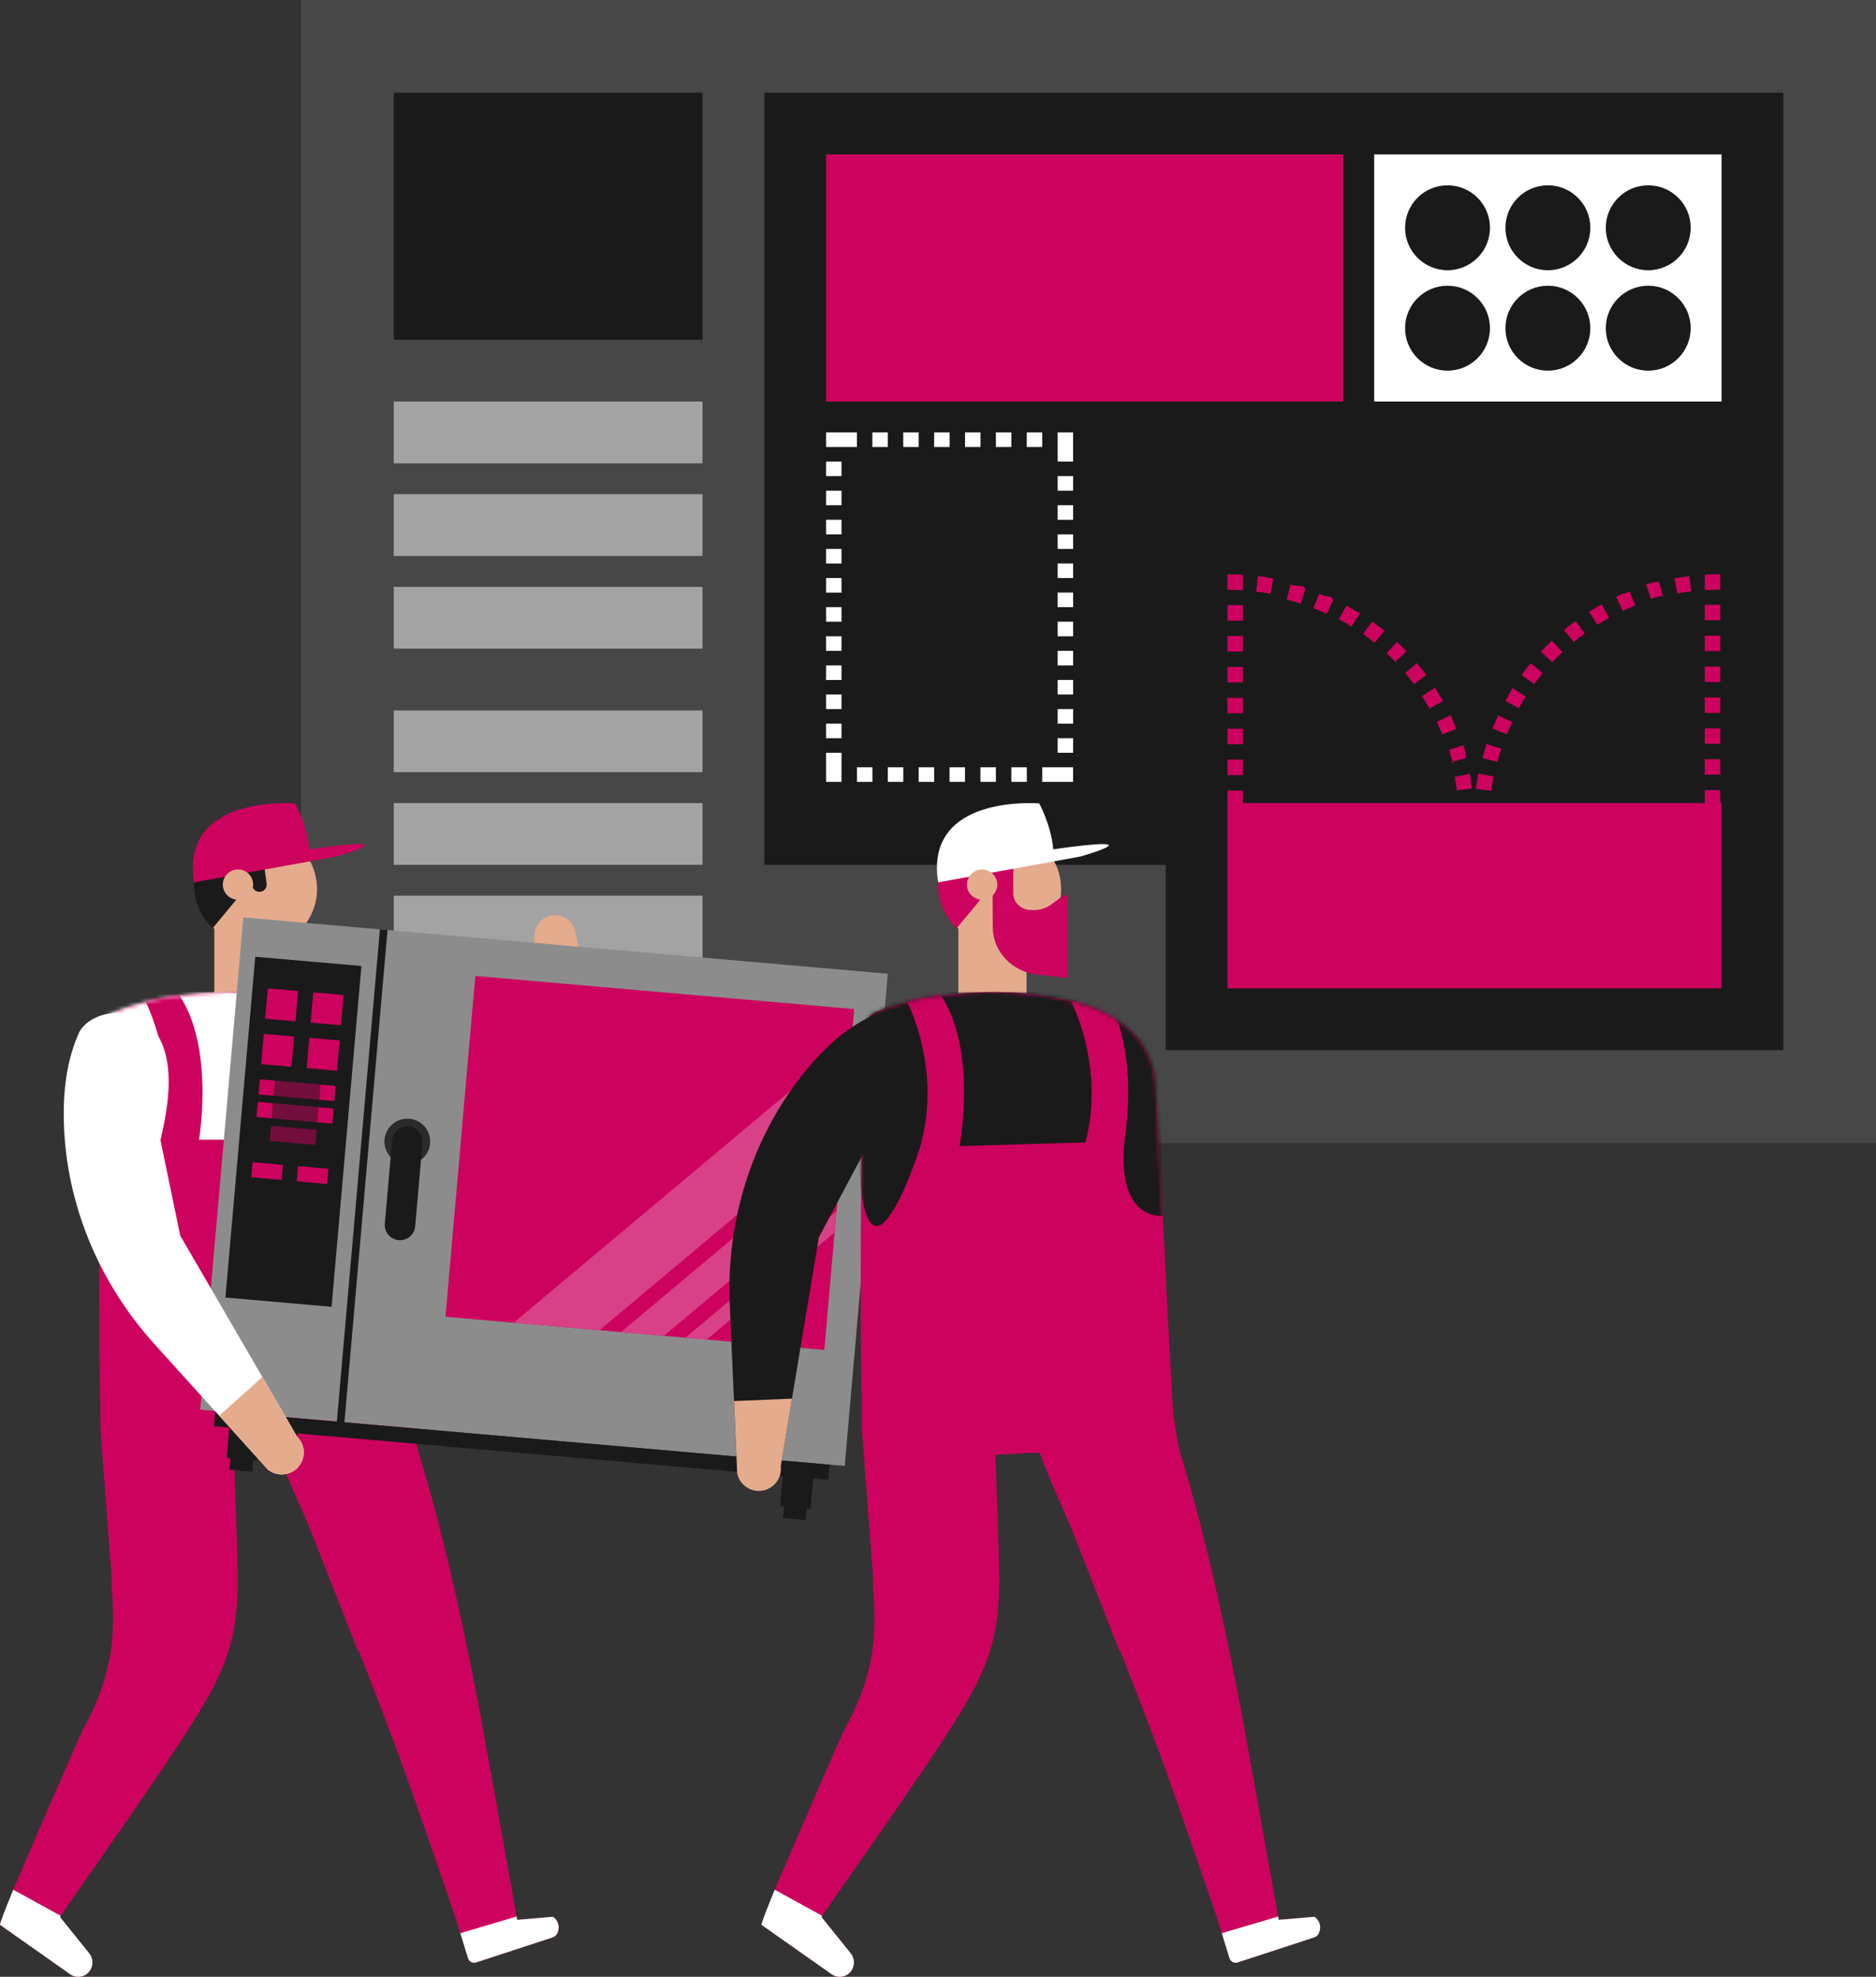 <svg xmlns="http://www.w3.org/2000/svg" xmlns:xlink="http://www.w3.org/1999/xlink" id="Warstwa_2" viewBox="0 0 484.33 510.24"><rect x="0" y="0" width="484.33" height="510.24" fill="#333333" stroke="none"/><defs><style>      .cls-1 {        mask: url(#mask-5);      }      .cls-2 {        fill: #cd025e;      }      .cls-2, .cls-3, .cls-4, .cls-5, .cls-6, .cls-7, .cls-8, .cls-9, .cls-10, .cls-11, .cls-12, .cls-13, .cls-14 {        fill-rule: evenodd;      }      .cls-15 {        mask: url(#mask-1);      }      .cls-3 {        fill: #e69263;      }      .cls-4 {        fill: #a3a3a3;      }      .cls-16, .cls-6 {        fill: #fff;      }      .cls-17 {        mask: url(#mask);      }      .cls-5 {        opacity: .5;      }      .cls-5, .cls-18, .cls-12 {        fill: #cd025e;      }      .cls-7 {        fill: #d94186;      }      .cls-8, .cls-14 {        fill: #1a1a1a;      }      .cls-19 {        mask: url(#mask-2);      }      .cls-9 {        fill: #802d21;      }      .cls-10 {        fill: rgba(26, 26, 26, .85);      }      .cls-11 {        fill: #e5ab8d;      }      .cls-20 {        opacity: .1;      }      .cls-21 {        mask: url(#mask-4);      }      .cls-13 {        fill: #8c8c8c;      }      .cls-14 {        isolation: isolate;      }      .cls-22 {        mask: url(#mask-3);      }    </style><mask id="mask" x="0" y="256.05" width="144.22" height="254.18" maskUnits="userSpaceOnUse"><g id="mask-10"><path id="path-9" class="cls-6" d="M25.84,360.01c-.38-21.33-.24-43.2.02-63.92,0,0-3.94-31.66,3.41-34.74,4.39-1.86,9.96-3.3,16.02-4.21,8.43-1.27,17.82-1.49,26.5-.32,4.53.61,8.86,1.59,12.75,3.02,3.89,1.42,7.34,3.28,10.11,5.62,4.21,3.57,6.77,8.72,7.08,14.23l2.48,45.39-.11-.26,1.87,34.49h0l.21,4.02c.12,2.31,1.41,10.07,1.66,10.83,3.89,12.54,7.11,25.34,9.99,38.16.27,1.23.54,2.47.79,3.7,1.53,6.98,2.97,13.97,4.33,20.96,1.96,10.05,9.2,50.91,9.91,54.8.06.37.13.74.2,1.12.1.6.2,1.21.32,1.8.04.3.12.57.16.85l9.23-.78c.18.11.32.25.48.38.34.34.58.72.76,1.15.16.43.25.88.22,1.32-.02.45-.12.93-.34,1.35-.09.22-.2.4-.36.58-.13.18-1.08.61-1.1.61,0,0-14.57,4.79-19.49,6.38-.88.29-1.83-.21-2.1-1.08v-.02c-.65-2.16-1.32-4.32-2-6.47-.21-.68-.43-1.35-.64-2.03l-.02-.07c-.19-.6-.36-1.19-.56-1.77-.95-2.95-12-34.92-14.59-41.85-3.37-9.08-6.87-18.17-10.45-27.23l-.2.07-11.44-29.16c-2.88-7.33-6.52-14.57-9.16-22.03l-11.44.61c.04.97.09,1.93.13,2.89.36,8.8.67,17.56.86,26.33.3,13.47-1.17,21.43-7.07,32.29-.88,1.64-1.87,3.35-2.98,5.15-8.48,13.96-31.6,46.41-33.59,49.37-.24.36-.48.7-.7,1.06-.43.62-.87,1.26-1.28,1.91l-.2.3.41.52,7.18,8.93c.38.49.61,1.05.72,1.64.09.56.06,1.12-.09,1.66-.22.86-.77,1.62-1.57,2.14-.93.58-2.03.7-3.04.39-.31-.09-.59-.23-.85-.41l-18.24-12.84v-.08c.02-.54,1.38-4.05,3.41-8.99.17-.41.35-.84.53-1.27l.14-.35c.95-2.25,16.39-38.13,17.61-40.32,1.17-2.09,2.18-4.14,3.03-6.19,1.27-2.96,2.23-5.86,2.91-8.7.4-1.59.69-3.17.94-4.72.77-5.41.7-11.04.21-16.61v-2.61l-2.79-37.01s-.07-1.19-.07-1.72l-.08-8.23Z"></path></g></mask><mask id="mask-1" x="0" y="255.71" width="144.22" height="254.53" maskUnits="userSpaceOnUse"><g id="mask-10-2" data-name="mask-10"><path id="path-9-2" data-name="path-9" class="cls-6" d="M25.84,360.01c-.38-21.33-.24-43.2.02-63.92,0,0-3.94-31.66,3.41-34.74,4.39-1.86,9.96-3.3,16.02-4.21,8.43-1.27,17.82-1.49,26.5-.32,4.53.61,8.86,1.59,12.75,3.02,3.89,1.42,7.34,3.28,10.11,5.62,4.21,3.57,6.77,8.72,7.08,14.23l2.48,45.39-.11-.26,1.87,34.49h0l.21,4.02c.12,2.31,1.41,10.07,1.66,10.83,3.89,12.54,7.11,25.34,9.99,38.16.27,1.23.54,2.47.79,3.7,1.53,6.98,2.97,13.97,4.33,20.96,1.96,10.05,9.2,50.91,9.91,54.8.06.37.13.74.2,1.12.1.6.2,1.21.32,1.8.04.3.12.57.16.85l9.23-.78c.18.11.32.25.48.38.34.34.58.72.76,1.15.16.43.25.88.22,1.32-.02.45-.12.93-.34,1.35-.09.22-.2.4-.36.58-.13.18-1.08.61-1.1.61,0,0-14.57,4.79-19.49,6.38-.88.29-1.83-.21-2.1-1.08v-.02c-.65-2.16-1.32-4.32-2-6.47-.21-.68-.43-1.35-.64-2.03l-.02-.07c-.19-.6-.36-1.19-.56-1.77-.95-2.95-12-34.92-14.59-41.85-3.37-9.08-6.87-18.17-10.45-27.23l-.2.07-11.44-29.16c-2.88-7.33-6.52-14.57-9.16-22.03l-11.44.61c.04.97.09,1.93.13,2.89.36,8.8.67,17.56.86,26.33.3,13.47-1.17,21.43-7.07,32.29-.88,1.64-1.87,3.35-2.98,5.15-8.48,13.96-31.6,46.41-33.59,49.37-.24.36-.48.7-.7,1.06-.43.62-.87,1.26-1.28,1.91l-.2.3.41.52,7.18,8.93c.38.49.61,1.05.72,1.64.09.56.06,1.12-.09,1.66-.22.86-.77,1.62-1.57,2.14-.93.58-2.03.7-3.04.39-.31-.09-.59-.23-.85-.41l-18.24-12.84v-.08c.02-.54,1.38-4.05,3.41-8.99.17-.41.35-.84.53-1.27l.14-.35c.95-2.25,16.39-38.13,17.61-40.32,1.17-2.09,2.18-4.14,3.03-6.19,1.27-2.96,2.23-5.86,2.91-8.7.4-1.59.69-3.17.94-4.72.77-5.41.7-11.04.21-16.61v-2.61l-2.79-37.01s-.07-1.19-.07-1.72l-.08-8.23Z"></path></g></mask><mask id="mask-2" x="0" y="255.71" width="144.22" height="254.53" maskUnits="userSpaceOnUse"><g id="mask-10-3" data-name="mask-10"><path id="path-9-3" data-name="path-9" class="cls-6" d="M25.84,360.01c-.38-21.33-.24-43.2.02-63.92,0,0-3.94-31.66,3.41-34.74,4.39-1.86,9.96-3.3,16.02-4.21,8.43-1.27,17.82-1.49,26.5-.32,4.53.61,8.86,1.59,12.75,3.02,3.89,1.42,7.34,3.28,10.11,5.62,4.21,3.57,6.77,8.72,7.08,14.23l2.48,45.39-.11-.26,1.87,34.49h0l.21,4.02c.12,2.31,1.41,10.07,1.66,10.83,3.89,12.54,7.11,25.34,9.99,38.16.27,1.23.54,2.47.79,3.7,1.53,6.98,2.97,13.97,4.33,20.96,1.96,10.05,9.2,50.91,9.91,54.8.06.37.13.74.2,1.12.1.6.2,1.21.32,1.8.04.3.12.57.16.85l9.23-.78c.18.11.32.25.48.38.34.34.58.72.76,1.15.16.43.25.88.22,1.32-.02.45-.12.93-.34,1.35-.09.22-.2.4-.36.58-.13.18-1.08.61-1.1.61,0,0-14.57,4.79-19.49,6.38-.88.29-1.83-.21-2.1-1.08v-.02c-.65-2.16-1.32-4.32-2-6.47-.21-.68-.43-1.35-.64-2.03l-.02-.07c-.19-.6-.36-1.19-.56-1.77-.95-2.95-12-34.92-14.59-41.85-3.37-9.08-6.87-18.17-10.45-27.23l-.2.07-11.44-29.16c-2.88-7.33-6.52-14.57-9.16-22.03l-11.44.61c.04.97.09,1.93.13,2.89.36,8.8.67,17.56.86,26.33.3,13.47-1.17,21.43-7.07,32.29-.88,1.64-1.87,3.35-2.98,5.15-8.48,13.96-31.6,46.41-33.59,49.37-.24.36-.48.7-.7,1.06-.43.62-.87,1.26-1.28,1.91l-.2.3.41.52,7.18,8.93c.38.49.61,1.05.72,1.64.09.56.06,1.12-.09,1.66-.22.86-.77,1.62-1.57,2.14-.93.58-2.03.7-3.04.39-.31-.09-.59-.23-.85-.41l-18.24-12.84v-.08c.02-.54,1.38-4.05,3.41-8.99.17-.41.35-.84.53-1.27l.14-.35c.95-2.25,16.39-38.13,17.61-40.32,1.17-2.09,2.18-4.14,3.03-6.19,1.27-2.96,2.23-5.86,2.91-8.7.4-1.59.69-3.17.94-4.72.77-5.41.7-11.04.21-16.61v-2.61l-2.79-37.01s-.07-1.19-.07-1.72l-.08-8.23Z"></path></g></mask><mask id="mask-3" x="196.59" y="256.05" width="144.23" height="254.18" maskUnits="userSpaceOnUse"><g id="mask-12"><path id="path-11" class="cls-6" d="M222.43,360.01c-.38-21.33-.24-43.2.02-63.92,0,0-3.94-31.66,3.41-34.74,4.39-1.86,9.96-3.3,16.02-4.21,8.42-1.27,17.82-1.49,26.5-.32,4.53.61,8.86,1.59,12.75,3.02,3.89,1.42,7.34,3.28,10.11,5.62,4.21,3.57,6.77,8.72,7.08,14.23l2.48,45.39-.11-.26,1.87,34.49h0l.22,4.02c.12,2.31,1.41,10.07,1.66,10.83,3.89,12.54,7.11,25.34,9.99,38.16.27,1.23.54,2.47.79,3.7,1.53,6.98,2.97,13.97,4.33,20.96,1.96,10.05,9.2,50.91,9.9,54.8.07.37.13.74.2,1.12.11.6.21,1.21.32,1.8.04.3.12.57.16.85l9.23-.78c.18.11.32.25.48.38.34.34.59.72.77,1.15.16.43.25.88.22,1.32-.02.45-.12.93-.34,1.35-.09.22-.2.4-.36.58-.13.18-1.08.61-1.1.61,0,0-14.57,4.79-19.5,6.38-.88.29-1.82-.21-2.1-1.08v-.02c-.65-2.16-1.32-4.32-2-6.47-.2-.68-.42-1.35-.63-2.03l-.02-.07c-.19-.6-.36-1.19-.56-1.77-.95-2.95-12-34.92-14.59-41.85-3.37-9.08-6.87-18.17-10.45-27.23l-.19.07-11.44-29.16c-2.88-7.33-6.53-14.57-9.16-22.03l-11.44.61c.04.97.09,1.93.13,2.89.36,8.8.67,17.56.85,26.33.3,13.47-1.16,21.43-7.07,32.29-.88,1.64-1.87,3.35-2.98,5.15-8.48,13.96-31.6,46.41-33.59,49.37-.24.36-.48.7-.7,1.06-.43.62-.87,1.26-1.28,1.91l-.21.3.42.52,7.18,8.93c.38.49.61,1.05.72,1.64.09.56.06,1.12-.09,1.66-.22.86-.77,1.62-1.57,2.14-.93.58-2.03.7-3.04.39-.31-.09-.59-.23-.86-.41l-18.24-12.84v-.08c.03-.54,1.39-4.05,3.41-8.99.18-.41.35-.84.53-1.27l.14-.35c.95-2.25,16.39-38.13,17.61-40.32,1.17-2.09,2.18-4.14,3.03-6.19,1.27-2.96,2.23-5.86,2.91-8.7.4-1.59.69-3.17.94-4.72.77-5.41.7-11.04.2-16.61v-2.61l-2.79-37.01s-.06-1.19-.06-1.72l-.08-8.23Z"></path></g></mask><mask id="mask-4" x="196.59" y="255.71" width="144.23" height="254.53" maskUnits="userSpaceOnUse"><g id="mask-12-2" data-name="mask-12"><path id="path-11-2" data-name="path-11" class="cls-6" d="M222.43,360.01c-.38-21.33-.24-43.2.02-63.92,0,0-3.94-31.66,3.41-34.74,4.39-1.86,9.96-3.3,16.02-4.21,8.42-1.27,17.82-1.49,26.5-.32,4.53.61,8.86,1.59,12.75,3.02,3.89,1.42,7.34,3.28,10.11,5.62,4.21,3.57,6.77,8.72,7.08,14.23l2.48,45.39-.11-.26,1.87,34.49h0l.22,4.02c.12,2.31,1.41,10.07,1.66,10.83,3.89,12.54,7.11,25.34,9.99,38.16.27,1.23.54,2.47.79,3.7,1.53,6.98,2.97,13.97,4.33,20.96,1.96,10.05,9.2,50.91,9.9,54.8.07.37.13.74.2,1.12.11.6.21,1.21.32,1.8.04.3.12.57.16.85l9.23-.78c.18.11.32.25.48.38.34.34.59.72.77,1.15.16.43.25.88.22,1.32-.02.45-.12.93-.34,1.35-.09.22-.2.4-.36.58-.13.18-1.08.61-1.1.61,0,0-14.57,4.79-19.5,6.38-.88.29-1.82-.21-2.1-1.08v-.02c-.65-2.16-1.32-4.32-2-6.47-.2-.68-.42-1.35-.63-2.03l-.02-.07c-.19-.6-.36-1.19-.56-1.77-.95-2.95-12-34.92-14.59-41.85-3.37-9.08-6.87-18.17-10.45-27.23l-.19.07-11.44-29.16c-2.88-7.33-6.53-14.57-9.16-22.03l-11.44.61c.04.97.09,1.93.13,2.89.36,8.8.67,17.56.85,26.33.3,13.47-1.16,21.43-7.07,32.29-.88,1.64-1.87,3.35-2.98,5.15-8.48,13.96-31.6,46.41-33.59,49.37-.24.36-.48.7-.7,1.06-.43.62-.87,1.26-1.28,1.91l-.21.3.42.52,7.18,8.93c.38.49.61,1.05.72,1.64.09.56.06,1.12-.09,1.66-.22.86-.77,1.62-1.57,2.14-.93.58-2.03.7-3.04.39-.31-.09-.59-.23-.86-.41l-18.24-12.84v-.08c.03-.54,1.39-4.05,3.41-8.99.18-.41.35-.84.53-1.27l.14-.35c.95-2.25,16.39-38.13,17.61-40.32,1.17-2.09,2.18-4.14,3.03-6.19,1.27-2.96,2.23-5.86,2.91-8.7.4-1.59.69-3.17.94-4.72.77-5.41.7-11.04.2-16.61v-2.61l-2.79-37.01s-.06-1.19-.06-1.72l-.08-8.23Z"></path></g></mask><mask id="mask-5" x="196.59" y="255.71" width="144.23" height="254.53" maskUnits="userSpaceOnUse"><g id="mask-12-3" data-name="mask-12"><path id="path-11-3" data-name="path-11" class="cls-6" d="M222.43,360.01c-.38-21.33-.24-43.2.02-63.92,0,0-3.94-31.66,3.41-34.74,4.39-1.86,9.96-3.3,16.02-4.21,8.42-1.27,17.82-1.49,26.5-.32,4.53.61,8.86,1.59,12.75,3.02,3.89,1.42,7.34,3.28,10.11,5.62,4.21,3.57,6.77,8.72,7.08,14.23l2.48,45.39-.11-.26,1.87,34.49h0l.22,4.02c.12,2.31,1.41,10.07,1.66,10.83,3.89,12.54,7.11,25.34,9.99,38.16.27,1.23.54,2.47.79,3.7,1.53,6.98,2.97,13.97,4.33,20.96,1.96,10.05,9.2,50.91,9.9,54.8.07.37.13.74.2,1.12.11.6.21,1.21.32,1.8.04.3.12.57.16.85l9.23-.78c.18.11.32.25.48.38.34.34.59.72.77,1.15.16.43.25.88.22,1.32-.02.45-.12.93-.34,1.35-.09.22-.2.4-.36.58-.13.18-1.08.61-1.1.61,0,0-14.57,4.79-19.5,6.38-.88.29-1.82-.21-2.1-1.08v-.02c-.65-2.16-1.32-4.32-2-6.47-.2-.68-.42-1.35-.63-2.03l-.02-.07c-.19-.6-.36-1.19-.56-1.77-.95-2.95-12-34.92-14.59-41.85-3.37-9.08-6.87-18.17-10.45-27.23l-.19.07-11.44-29.16c-2.88-7.33-6.53-14.57-9.16-22.03l-11.44.61c.04.97.09,1.93.13,2.89.36,8.8.67,17.56.85,26.33.3,13.47-1.16,21.43-7.07,32.29-.88,1.64-1.87,3.35-2.98,5.15-8.48,13.96-31.6,46.41-33.59,49.37-.24.36-.48.7-.7,1.06-.43.62-.87,1.26-1.28,1.91l-.21.3.42.52,7.18,8.93c.38.49.61,1.05.72,1.64.09.56.06,1.12-.09,1.66-.22.86-.77,1.62-1.57,2.14-.93.58-2.03.7-3.04.39-.31-.09-.59-.23-.86-.41l-18.24-12.84v-.08c.03-.54,1.39-4.05,3.41-8.99.18-.41.35-.84.53-1.27l.14-.35c.95-2.25,16.39-38.13,17.61-40.32,1.17-2.09,2.18-4.14,3.03-6.19,1.27-2.96,2.23-5.86,2.91-8.7.4-1.59.69-3.17.94-4.72.77-5.41.7-11.04.2-16.61v-2.61l-2.79-37.01s-.06-1.19-.06-1.72l-.08-8.23Z"></path></g></mask></defs><g id="Warstwa_7"><g><g id="Fill-1" class="cls-20"><polygon id="path-1" class="cls-6" points="77.73 294.98 77.73 0 484.33 0 484.33 294.98 77.73 294.98"></polygon><polygon id="path-1-2" data-name="path-1" class="cls-6" points="77.73 294.98 77.73 0 484.33 0 484.33 294.98 77.73 294.98"></polygon></g><path id="Combined-Shape" class="cls-14" d="M460.41,271.06h-159.45v-47.83h-103.64V23.92h263.09v247.15Z"></path><polygon id="Fill-4" class="cls-12" points="213.26 103.64 346.8 103.64 346.8 39.86 213.26 39.86 213.26 103.64"></polygon><path id="Combined-Shape-2" data-name="Combined-Shape" class="cls-6" d="M354.77,39.86v63.78h89.69v-63.78h-89.69ZM425.53,73.75c6.05,0,10.96,4.91,10.96,10.96s-4.91,10.96-10.96,10.96-10.96-4.91-10.96-10.96,4.91-10.96,10.96-10.96ZM399.62,73.75c6.05,0,10.96,4.91,10.96,10.96s-4.91,10.96-10.96,10.96-10.96-4.91-10.96-10.96,4.91-10.96,10.96-10.96ZM373.71,73.75c6.05,0,10.96,4.91,10.96,10.96s-4.91,10.96-10.96,10.96-10.96-4.91-10.96-10.96,4.91-10.96,10.96-10.96ZM425.53,47.83c6.05,0,10.96,4.91,10.96,10.96s-4.91,10.96-10.96,10.96-10.96-4.91-10.96-10.96,4.91-10.96,10.96-10.96ZM399.62,47.83c6.05,0,10.96,4.91,10.96,10.96s-4.91,10.96-10.96,10.96-10.96-4.91-10.96-10.96,4.91-10.96,10.96-10.96ZM373.71,47.83c6.05,0,10.96,4.91,10.96,10.96s-4.91,10.96-10.96,10.96-10.96-4.91-10.96-10.96,4.91-10.96,10.96-10.96Z"></path><polygon id="Fill-11" class="cls-8" points="101.65 87.7 101.65 23.92 181.37 23.92 181.37 87.7 101.65 87.7"></polygon><polygon id="Fill-12" class="cls-4" points="181.37 119.59 101.65 119.59 101.65 103.64 181.37 103.64 181.37 119.59"></polygon><polygon id="Fill-14" class="cls-4" points="181.37 143.5 101.65 143.5 101.65 127.56 181.37 127.56 181.37 143.5"></polygon><polygon id="Fill-16" class="cls-4" points="181.37 167.42 101.65 167.42 101.65 151.48 181.37 151.48 181.37 167.42"></polygon><polygon id="Fill-12-2" data-name="Fill-12" class="cls-4" points="181.37 199.31 101.65 199.31 101.65 183.37 181.37 183.37 181.37 199.31"></polygon><polygon id="Fill-14-2" data-name="Fill-14" class="cls-4" points="181.37 223.23 101.65 223.23 101.65 207.28 181.37 207.28 181.37 223.23"></polygon><polygon id="Fill-16-2" data-name="Fill-16" class="cls-4" points="181.37 247.15 101.65 247.15 101.65 231.2 181.37 231.2 181.37 247.15"></polygon><g><polygon class="cls-16" points="221.24 111.61 213.26 111.61 213.26 115.37 217.25 115.37 221.24 115.37 221.24 111.61"></polygon><rect class="cls-16" x="241.17" y="111.61" width="3.99" height="3.76"></rect><rect class="cls-16" x="221.24" y="198.05" width="3.99" height="3.76"></rect><rect class="cls-16" x="225.22" y="111.61" width="3.99" height="3.76"></rect><rect class="cls-16" x="237.18" y="198.05" width="3.99" height="3.76"></rect><rect class="cls-16" x="213.26" y="126.65" width="3.99" height="3.76"></rect><rect class="cls-16" x="233.19" y="111.61" width="3.99" height="3.76"></rect><rect class="cls-16" x="229.21" y="198.05" width="3.99" height="3.76"></rect><rect class="cls-16" x="213.26" y="119.13" width="3.99" height="3.76"></rect><rect class="cls-16" x="213.26" y="171.75" width="3.99" height="3.76"></rect><rect class="cls-16" x="213.26" y="186.78" width="3.99" height="3.76"></rect><rect class="cls-16" x="213.26" y="179.26" width="3.99" height="3.76"></rect><polygon class="cls-16" points="213.26 198.05 213.26 201.81 217.25 201.81 217.25 198.05 217.25 194.3 213.26 194.3 213.26 198.05"></polygon><rect class="cls-16" x="213.26" y="156.71" width="3.99" height="3.76"></rect><rect class="cls-16" x="213.26" y="164.23" width="3.99" height="3.76"></rect><rect class="cls-16" x="213.26" y="149.2" width="3.99" height="3.76"></rect><rect class="cls-16" x="213.26" y="134.16" width="3.99" height="3.76"></rect><rect class="cls-16" x="213.26" y="141.68" width="3.99" height="3.76"></rect><rect class="cls-16" x="273.06" y="145.44" width="3.99" height="3.76"></rect><rect class="cls-16" x="273.06" y="152.95" width="3.99" height="3.76"></rect><rect class="cls-16" x="273.06" y="160.47" width="3.99" height="3.76"></rect><rect class="cls-16" x="273.06" y="175.5" width="3.99" height="3.76"></rect><rect class="cls-16" x="273.06" y="167.99" width="3.99" height="3.76"></rect><rect class="cls-16" x="273.06" y="122.89" width="3.99" height="3.76"></rect><rect class="cls-16" x="273.06" y="137.92" width="3.99" height="3.76"></rect><polygon class="cls-16" points="273.06 111.61 273.06 115.37 273.06 119.13 277.04 119.13 277.04 111.61 273.06 111.61"></polygon><rect class="cls-16" x="273.06" y="130.41" width="3.99" height="3.76"></rect><rect class="cls-16" x="265.08" y="111.61" width="3.99" height="3.76"></rect><rect class="cls-16" x="253.12" y="198.05" width="3.99" height="3.76"></rect><rect class="cls-16" x="257.11" y="111.61" width="3.99" height="3.76"></rect><rect class="cls-16" x="273.06" y="183.02" width="3.99" height="3.76"></rect><rect class="cls-16" x="249.14" y="111.61" width="3.99" height="3.76"></rect><rect class="cls-16" x="261.1" y="198.05" width="3.99" height="3.76"></rect><rect class="cls-16" x="273.06" y="190.54" width="3.99" height="3.76"></rect><polygon class="cls-16" points="269.07 198.05 269.07 201.81 273.06 201.81 277.04 201.81 277.04 198.05 273.06 198.05 269.07 198.05"></polygon><rect class="cls-16" x="245.15" y="198.05" width="3.99" height="3.76"></rect></g><g><polygon class="cls-18" points="444.11 207.28 444.11 203.94 440.12 203.94 440.12 207.28 320.89 207.28 320.89 204.04 316.9 204.04 316.9 207.28 316.9 208.02 316.9 255.12 444.46 255.12 444.46 207.28 444.11 207.28"></polygon><path class="cls-18" d="M360.21,170.86l2.9-2.74c-.45-.47-.91-.94-1.37-1.4h0s-.01-.01-.02-.02c0,0,0,0,0,0l-.04-.04h0s-.01-.01-.02-.02h0s-.01-.02-.02-.02h0s-.03-.03-.04-.04c0,0,0,0,0,0,0,0-.01-.01-.02-.02,0,0,0,0,0,0-.01-.01-.03-.03-.04-.04,0,0,0,0,0,0,0,0-.01-.01-.02-.02,0,0,0,0,0,0-.01-.01-.03-.03-.04-.04,0,0,0,0,0,0,0,0,0,0-.01-.01,0,0,0,0,0,0,0,0-.01-.01-.02-.02,0,0,0,0,0,0,0,0-.01-.01-.02-.02,0,0,0,0,0,0,0,0,0,0-.01-.01,0,0,0,0,0,0,0,0,0,0-.01-.01,0,0,0,0,0,0,0,0-.01-.01-.02-.02h0s0-.01-.01-.02c0,0,0,0,0,0,0,0,0,0-.01-.01,0,0,0,0,0,0,0,0-.01-.01-.02-.02,0,0,0,0,0,0,0,0,0,0-.01-.01,0,0,0,0,0,0h-.01s0-.02,0-.02c0,0,0,0-.01-.01,0,0,0,0-.01-.01,0,0,0,0-.01-.01,0,0,0,0,0,0,0,0,0,0-.01-.01,0,0,0,0,0,0,0,0,0,0-.01-.01,0,0,0,0,0,0,0,0-.01-.01-.02-.02,0,0,0,0,0,0,0,0,0,0-.01-.01,0,0,0,0,0,0,0,0,0,0-.01-.01,0,0,0,0,0,0,0,0-.01-.01-.02-.02,0,0,0,0,0,0,0,0,0,0-.01-.01,0,0,0,0-.01,0,0,0,0,0-.01,0,0,0,0,0,0,0,0,0,0,0-.01-.01,0,0,0,0-.01-.01h-.01s0-.02,0-.02c0,0,0,0-.01-.01,0,0,0,0,0,0,0,0,0,0-.01-.01,0,0,0,0-.01-.01,0,0,0,0-.01-.01,0,0,0,0,0,0,0,0,0,0-.01-.01,0,0,0,0,0,0,0,0,0,0-.01-.01,0,0,0,0,0,0,0,0-.01-.01-.02-.02,0,0,0,0,0,0,0,0,0,0-.01-.01,0,0,0,0,0,0h-.01s0-.02,0-.02c0,0-.01-.01-.02-.02,0,0,0,0,0,0,0,0,0,0-.01-.01,0,0,0,0,0,0,0,0,0,0-.01-.01,0,0,0,0,0,0,0,0,0,0-.01-.01,0,0,0,0,0,0,0,0-.01-.01-.02-.02,0,0,0,0,0,0,0,0,0,0-.01-.01,0,0,0,0,0,0h-.01s0-.02,0-.02l-.02-.02s0,0,0,0c0,0,0,0-.01-.01,0,0,0,0,0,0,0,0-.01,0-.02-.01,0,0,0,0,0,0,0,0-.01-.01-.02-.02,0,0,0,0,0,0,0,0-.01-.01-.02-.02,0,0,0,0,0,0,0,0-.01-.01-.02-.02,0,0,0,0,0,0-.01-.01-.03-.03-.04-.04,0,0,0,0,0,0l-.02-.02s0,0,0,0c-.01-.01-.03-.03-.04-.04h0s-.01-.01-.02-.02c0,0,0,0,0,0-.01-.01-.03-.03-.04-.04l-2.72,2.91c.91.85,1.8,1.73,2.65,2.63Z"></path><path class="cls-18" d="M357.28,162.69c-.33-.27-.66-.54-1-.8,0,0,0,0,0,0-.01,0-.02-.02-.04-.03,0,0,0,0,0,0-.01,0-.02-.02-.04-.03,0,0,0,0,0,0-.01,0-.02-.02-.03-.03,0,0,0,0,0,0,0,0-.01,0-.02-.01,0,0,0,0,0,0,0,0-.01,0-.02-.01,0,0,0,0,0,0,0,0-.01,0-.02-.01,0,0,0,0,0,0,0,0-.01,0-.02-.01,0,0,0,0,0,0,0,0,0,0-.02-.01,0,0,0,0,0,0,0,0,0,0-.01-.01,0,0,0,0,0,0,0,0,0,0-.02-.01,0,0,0,0,0,0,0,0,0,0-.01,0,0,0,0,0,0,0,0,0,0,0-.01-.01,0,0,0,0,0,0,0,0,0,0,0,0,0,0,0,0,0,0,0,0,0,0-.01-.01,0,0,0,0,0,0,0,0,0,0,0,0,0,0,0,0-.01,0,0,0,0,0-.01,0,0,0,0,0,0,0,0,0,0,0,0,0,0,0,0,0-.01,0,0,0,0,0,0,0,0,0,0,0,0,0,0,0,0,0,0,0,0,0-.01,0-.02-.01,0,0,0,0,0,0,0,0,0,0,0,0,0,0,0,0,0,0,0,0-.01,0-.02-.01,0,0,0,0,0,0-.01,0-.02-.02-.03-.03h0s-.02-.02-.03-.03h0c-.53-.41-1.07-.82-1.62-1.21l-2.34,3.23c1,.73,2,1.49,2.96,2.28l2.53-3.08Z"></path><path class="cls-18" d="M365,176.6l3.21-2.36c-.68-.93-1.39-1.84-2.12-2.74,0,0,0,0,0,0-.01-.01-.02-.02-.03-.04,0,0,0,0,0,0,0,0,0-.01-.01-.02,0,0,0,0,0,0,0,0,0-.01-.01-.02,0,0,0,0,0,0,0,0,0,0-.01-.02,0,0,0,0,0,0,0,0,0,0,0-.01h0s0-.02-.01-.02c0,0,0,0,0,0,0,0,0,0,0,0,0,0,0,0,0,0,0,0,0,0-.01-.01,0,0,0,0,0,0,0,0,0,0,0,0,0,0,0-.01-.01-.02h0s0,0,0-.01c0,0,0,0,0,0,0-.01-.02-.02-.03-.03,0,0,0,0,0,0-.04-.05-.09-.1-.13-.15l-3.06,2.55c.8.95,1.57,1.94,2.3,2.94Z"></path><path class="cls-18" d="M350.82,158.02s0,0,0,0c0,0,0,0,0,0,0,0,0,0-.01,0,0,0,0,0,0,0,0,0,0,0-.01,0,0,0,0,0,0,0,0,0,0,0-.01,0,0,0,0,0,0,0,0,0,0,0-.02,0,0,0,0,0,0,0,0,0,0,0-.01,0,0,0,0,0-.01,0,0,0,0,0-.01,0h0s0,0,0-.01c0,0,0,0-.01,0,0,0,0,0-.01,0,0,0,0,0,0,0,0,0,0,0-.01,0,0,0,0,0,0,0,0,0,0,0-.01,0,0,0,0,0,0,0,0,0-.01,0-.02,0,0,0,0,0,0,0h-.01s0,0,0-.01c0,0-.01,0-.02,0,0,0,0,0,0,0,0,0,0,0-.01,0,0,0,0,0,0,0,0,0,0,0-.01,0h0s0,0-.01-.01c0,0,0,0,0,0,0,0-.01,0-.01,0,0,0,0,0,0,0,0,0,0,0-.01,0,0,0,0,0,0,0,0,0-.01,0-.01,0,0,0,0,0,0,0,0,0-.01,0-.02-.01,0,0,0,0,0,0,0,0-.01,0-.01,0,0,0,0,0,0,0,0,0,0,0-.02-.01,0,0,0,0,0,0,0,0,0,0-.01,0,0,0,0,0,0,0,0,0,0,0-.02-.01,0,0,0,0,0,0,0,0-.01,0-.01,0,0,0,0,0,0,0,0,0-.01,0-.02-.01,0,0,0,0,0,0,0,0-.01,0-.02,0,0,0,0,0,0,0,0,0-.01,0-.02-.01,0,0,0,0,0,0,0,0-.01,0-.02,0,0,0,0,0,0,0,0,0-.01,0-.02-.01,0,0,0,0,0,0-.01,0-.02-.01-.04-.02,0,0,0,0,0,0,0,0-.01,0-.02-.01h0s0,0-.02-.01c0,0,0,0,0,0,0,0-.01,0-.02-.01,0,0,0,0,0,0,0,0-.01,0-.02-.01,0,0,0,0,0,0,0,0-.01,0-.02-.01,0,0,0,0,0,0,0,0-.01,0-.02-.01,0,0,0,0,0,0,0,0-.01,0-.02-.01,0,0,0,0,0,0-.01,0-.03-.02-.04-.02,0,0,0,0,0,0-.01,0-.03-.02-.04-.02,0,0,0,0,0,0-.01,0-.03-.02-.04-.02,0,0,0,0,0,0-.01,0-.03-.02-.04-.02,0,0,0,0,0,0-.81-.49-1.64-.97-2.47-1.43l-1.91,3.5c1.09.59,2.17,1.23,3.22,1.9l2.13-3.37Z"></path><path class="cls-18" d="M369.03,182.88l3.48-1.94c-.65-1.16-1.33-2.3-2.05-3.42l-3.35,2.15c.67,1.04,1.32,2.12,1.92,3.21Z"></path><path class="cls-18" d="M376.01,204.04l3.95-.52c-.07-.54-.15-1.07-.23-1.61h0s0-.02,0-.03c0,0,0,0,0,0,0-.01,0-.03,0-.04h0s0-.02,0-.03h0s0,0,0-.01h0s0-.02,0-.03c0,0,0,0,0,0,0-.01,0-.03,0-.04h0s0-.02,0-.03c0,0,0,0,0,0,0,0,0,0,0-.01,0,0,0,0,0,0,0,0,0-.01,0-.02,0,0,0,0,0,0,0,0,0,0,0-.01,0,0,0,0,0,0,0,0,0-.01,0-.02,0,0,0,0,0,0,0,0,0-.01,0-.02,0,0,0,0,0-.01,0,0,0,0,0-.01,0,0,0,0,0-.01,0,0,0-.01,0-.02,0,0,0,0,0-.01,0,0,0,0,0-.01,0,0,0-.01,0-.02,0,0,0,0,0,0,0,0,0,0,0-.01,0,0,0,0,0-.01,0,0,0-.01,0-.02,0,0,0,0,0,0,0,0,0,0,0-.01,0,0,0,0,0-.01,0,0,0,0,0-.01,0,0,0,0,0,0,0,0,0-.01,0-.02,0,0,0,0,0,0,0,0,0,0,0-.01,0,0,0,0,0,0,0,0,0-.01,0-.02,0,0,0,0,0,0,0,0,0-.01,0-.02,0,0,0,0,0,0,0,0,0-.01,0-.02,0,0,0,0,0,0,0,0,0-.01,0-.02,0,0,0,0,0,0,0,0,0-.01,0-.02,0,0,0,0,0,0,0,0,0-.01,0-.02,0,0,0,0,0,0,0,0,0-.01,0-.02,0,0,0,0,0,0,0,0,0-.01,0-.02,0,0,0,0,0,0,0,0,0-.01,0-.02,0,0,0,0,0,0,0,0,0-.01,0-.02h0s0-.02,0-.02c0,0,0,0,0,0,0-.02,0-.03,0-.05,0,0,0,0,0,0-.08-.48-.17-.95-.26-1.42l-3.91.76c.24,1.22.44,2.46.6,3.69Z"></path><path class="cls-18" d="M374.59,196.71l3.86-1.01s0,0,0-.01c0,0,0,0,0,0,0,0,0-.02,0-.03h0s0,0,0-.01c0,0,0,0,0,0,0,0,0-.02,0-.02,0,0,0,0,0,0,0,0,0,0,0-.01,0,0,0,0,0,0,0,0,0-.02,0-.02,0,0,0,0,0,0v-.04s-.01,0-.01,0c0,0,0-.02,0-.02,0,0,0,0,0,0,0,0,0,0,0-.01,0,0,0,0,0,0,0,0,0-.02,0-.02,0,0,0,0,0,0,0,0,0,0,0-.01,0,0,0,0,0,0v-.02s0,0,0,0c0-.01,0-.03-.01-.04h0s0-.02,0-.03h0s0-.01,0-.02c0,0,0,0,0,0,0,0,0-.02,0-.02,0,0,0,0,0,0,0,0,0,0,0-.01,0,0,0,0,0,0,0,0,0-.02,0-.02,0,0,0,0,0,0,0-.01,0-.03-.01-.04,0,0,0,0,0,0,0,0,0-.01,0-.02,0,0,0,0,0,0,0,0,0,0,0-.01,0,0,0,0,0,0,0,0,0-.01,0-.02,0,0,0,0,0,0,0,0,0,0,0-.01,0,0,0,0,0,0,0,0,0-.01,0-.02,0,0,0,0,0,0,0,0,0,0,0-.01,0,0,0,0,0-.01h0s0-.02,0-.02c0,0,0-.01,0-.02,0,0,0,0,0-.01h0s0-.02,0-.02c0,0,0-.01,0-.02,0,0,0,0,0-.01,0,0,0,0,0-.01,0,0,0,0,0-.01,0,0,0,0,0-.01,0,0,0,0,0,0,0,0,0,0,0-.01,0,0,0-.01,0-.02,0,0,0,0,0,0,0,0,0,0,0-.01,0,0,0,0,0-.01,0,0,0-.01,0-.02,0,0,0,0,0,0,0,0,0,0,0-.01,0,0,0,0,0-.01s0,0,0-.01c0,0,0,0,0,0,0,0,0-.01,0-.02,0,0,0,0,0,0,0,0,0,0,0-.01,0,0,0,0,0,0,0,0,0-.01,0-.02,0,0,0,0,0,0,0,0,0-.01,0-.01,0,0,0,0,0,0,0,0,0-.01,0-.02,0,0,0,0,0,0,0,0,0-.01,0-.02,0,0,0,0,0,0,0,0,0-.01,0-.01,0,0,0,0,0,0,0,0,0-.01,0-.02,0,0,0,0,0,0,0,0,0,0,0-.01,0,0,0,0,0,0,0,0,0-.01,0-.02,0,0,0,0,0,0,0,0,0-.01,0-.02,0,0,0,0,0,0,0,0,0-.01,0-.02,0,0,0,0,0,0,0,0,0-.01,0-.02,0,0,0,0,0,0,0,0,0-.01,0-.02,0,0,0,0,0,0,0,0,0-.01,0-.02h0s0-.02,0-.02c0,0,0,0,0,0,0,0,0-.01,0-.02,0,0,0,0,0,0,0,0,0-.01,0-.02,0,0,0,0,0,0,0,0,0-.01,0-.02h0s0-.02,0-.03h0s0-.01,0-.02c0,0,0,0,0,0,0,0,0-.01,0-.02h0s0-.01,0-.02c0,0,0,0,0,0,0,0,0-.01,0-.02,0,0,0,0,0,0,0-.02,0-.03-.01-.04h0s0-.03-.01-.05c0,0,0,0,0,0,0,0,0-.01,0-.02,0,0,0,0,0,0,0,0,0-.01,0-.02,0,0,0,0,0,0,0,0,0-.01,0-.02,0,0,0,0,0,0,0-.02,0-.03-.01-.04,0,0,0,0,0,0,0-.02,0-.03-.01-.05,0,0,0,0,0,0-.15-.52-.31-1.03-.47-1.54,0,0,0,0,0,0,0-.02,0-.03-.01-.05,0,0,0,0,0,0,0-.02,0-.03-.01-.05,0,0,0,0,0,0,0,0,0-.01,0-.02,0,0,0,0,0,0,0,0,0-.01,0-.02,0,0,0,0,0,0,0,0,0-.01,0-.02,0,0,0,0,0,0,0-.02,0-.03-.01-.04h0s0-.02,0-.02c0,0,0,0,0,0,0,0,0-.01,0-.02,0,0,0,0,0,0,0,0,0-.01,0-.02,0,0,0,0,0,0,0,0,0-.01,0-.02,0,0,0,0,0,0,0,0,0-.01,0-.02,0,0,0,0,0,0,0,0,0-.01,0-.02,0,0,0,0,0,0,0,0,0-.01,0-.02,0,0,0,0,0,0,0,0,0-.01,0-.02,0,0,0,0,0,0,0,0,0,0,0-.01,0,0,0,0,0,0,0,0,0-.01,0-.02,0,0,0,0,0,0,0,0,0,0,0-.01,0,0,0,0,0-.01,0,0,0-.01,0-.01,0,0,0,0,0,0,0,0,0,0,0-.01,0,0,0-.01,0-.02,0,0,0,0,0,0l-3.79,1.25c.39,1.18.74,2.38,1.06,3.58Z"></path><path class="cls-18" d="M372.25,189.62l3.7-1.49c-.07-.18-.14-.36-.22-.53h0s0-.02-.01-.03c0,0,0,0,0,0,0,0,0,0,0-.01,0,0,0,0,0,0,0,0,0-.01,0-.02,0,0,0,0,0,0,0,0,0,0,0,0,0,0,0-.01,0-.02,0,0,0,0,0,0,0,0,0-.01,0-.01,0,0,0,0,0,0,0,0,0-.01,0-.02,0,0,0,0,0,0,0,0,0-.01,0-.02,0,0,0,0,0,0,0,0,0-.01,0-.02,0,0,0,0,0,0,0-.01-.01-.03-.02-.04h0c-.28-.66-.56-1.32-.86-1.97h0s0-.01,0-.02c0,0,0-.01,0-.02,0,0,0,0,0,0,0,0,0-.01,0-.02h0s0-.01,0-.02h0s0-.01,0-.02c0,0,0,0,0,0,0,0,0-.01,0-.01,0,0,0,0,0,0,0,0,0-.01,0-.01,0,0,0,0,0,0,0,0,0,0,0-.01,0,0,0,0,0-.01,0,0,0,0,0,0,0,0,0,0,0-.01,0,0,0,0,0,0,0,0,0-.01,0-.02,0,0,0,0,0,0,0-.01-.01-.03-.02-.04h0c-.1-.21-.2-.42-.3-.63l-3.6,1.72c.53,1.12,1.04,2.27,1.5,3.42Z"></path><path class="cls-18" d="M343.83,154.2c-.16-.07-.32-.15-.48-.22h0s-.02,0-.03-.01h0s0,0-.01,0c0,0,0,0,0,0,0,0-.02,0-.02-.01,0,0,0,0,0,0,0,0,0,0-.01,0,0,0,0,0,0,0,0,0-.01,0-.02,0,0,0,0,0,0,0,0,0,0,0-.01,0,0,0,0,0,0,0,0,0-.01,0-.02,0,0,0,0,0,0,0,0,0,0,0-.01,0s-.01,0-.01,0c0,0,0,0,0,0,0,0,0,0,0,0,0,0,0,0-.01,0,0,0,0,0-.01,0,0,0,0,0,0,0,0,0,0,0-.01,0,0,0,0,0-.01,0,0,0,0,0-.01,0,0,0,0,0,0,0,0,0,0,0-.01,0,0,0,0,0,0,0,0,0,0,0-.01,0,0,0,0,0,0,0,0,0-.01,0-.02,0,0,0,0,0,0,0,0,0,0,0-.01,0,0,0,0,0,0,0,0,0-.01,0-.02,0,0,0,0,0,0,0,0,0-.01,0-.02,0,0,0,0,0,0,0,0,0-.01,0-.02,0,0,0,0,0,0,0,0,0-.01,0-.02,0h0s-.01,0-.02,0c0,0,0,0,0,0,0,0-.01,0-.02,0,0,0,0,0,0,0,0,0-.01,0-.02,0h0s-.01,0-.02-.01c0,0,0,0,0,0,0,0,0,0-.02,0,0,0,0,0,0,0,0,0-.01,0-.02,0,0,0,0,0,0,0,0,0-.01,0-.02,0,0,0,0,0,0,0,0,0-.01,0-.02,0h0s-.03-.01-.04-.02c0,0,0,0,0,0-.01,0-.03-.01-.04-.02,0,0,0,0,0,0,0,0-.01,0-.02,0,0,0,0,0,0,0,0,0-.01,0-.02,0,0,0,0,0,0,0,0,0-.01,0-.02,0,0,0,0,0,0,0,0,0-.01,0-.02,0h0s-.01,0-.02,0c0,0,0,0,0,0-.01,0-.03-.01-.04-.02,0,0,0,0,0,0-.01,0-.03-.01-.04-.02,0,0,0,0,0,0-.01,0-.03-.01-.04-.02h0s-.01,0-.02,0c0,0,0,0,0,0,0,0-.01,0-.02,0,0,0,0,0,0,0,0,0-.01,0-.02,0,0,0,0,0,0,0-.01,0-.03-.01-.04-.02,0,0,0,0,0,0-.01,0-.03-.01-.04-.02,0,0,0,0,0,0,0,0-.01,0-.02,0,0,0-.01,0-.02,0,0,0,0,0,0,0,0,0-.01,0-.02,0,0,0,0,0,0,0,0,0-.01,0-.02,0,0,0,0,0,0,0,0,0-.01,0-.02,0,0,0,0,0,0,0-.01,0-.03-.01-.04-.02,0,0,0,0,0,0-.01,0-.03-.01-.04-.02,0,0,0,0,0,0,0,0-.01,0-.02,0,0,0,0,0,0,0,0,0-.01,0-.02,0,0,0,0,0,0,0,0,0-.01,0-.02,0,0,0,0,0,0,0,0,0-.01,0-.02,0,0,0,0,0,0,0,0,0-.01,0-.02,0,0,0,0,0,0,0,0,0-.01,0-.02,0,0,0,0,0,0,0,0,0-.01,0-.02,0h0s-.01,0-.02,0c0,0,0,0,0,0,0,0-.01,0-.02,0h0s-.01,0-.02-.01c0,0,0,0,0,0,0,0-.01,0-.02,0,0,0,0,0,0,0,0,0-.01,0-.02,0,0,0,0,0,0,0,0,0,0,0-.01,0,0,0,0,0,0,0,0,0,0,0-.02,0,0,0,0,0,0,0,0,0,0,0-.01,0,0,0,0,0,0,0,0,0-.01,0-.02,0,0,0,0,0,0,0,0,0,0,0-.01,0,0,0,0,0-.01,0,0,0,0,0-.01,0,0,0,0,0,0,0,0,0,0,0-.01,0,0,0,0,0-.01,0,0,0,0,0,0,0,0,0,0,0,0,0,0,0,0,0-.01,0,0,0,0,0-.01,0,0,0,0,0,0,0,0,0,0,0,0,0,0,0-.01,0-.02,0,0,0,0,0-.01,0,0,0,0,0,0,0,0,0-.01,0-.02,0,0,0,0,0,0,0,0,0,0,0-.01,0,0,0,0,0,0,0,0,0-.01,0-.02,0,0,0,0,0,0,0,0,0,0,0-.01,0,0,0,0,0,0,0,0,0-.02,0-.03-.01,0,0,0,0,0,0-.01,0-.03-.01-.04-.02h0c-.39-.16-.79-.32-1.18-.48l-1.46,3.71c1.15.45,2.31.95,3.43,1.48l1.69-3.61Z"></path><rect class="cls-18" x="316.9" y="172.15" width="3.99" height="3.99"></rect><rect class="cls-18" x="316.9" y="180.12" width="3.99" height="3.99"></rect><rect class="cls-18" x="316.9" y="188.09" width="3.99" height="3.99"></rect><rect class="cls-18" x="316.9" y="164.17" width="3.99" height="3.99"></rect><rect class="cls-18" x="316.9" y="196.06" width="3.99" height="3.99"></rect><path class="cls-18" d="M320.56,152.22h.33v-3.86c-1.32-.08-2.65-.12-3.99-.12v3.99c1.21,0,2.44.04,3.65.11v-.11Z"></path><path class="cls-18" d="M328.7,149.32c-1.24-.23-2.49-.43-3.75-.59h0s-.05,0-.07,0c0,0,0,0,0,0-.01,0-.03,0-.04,0,0,0,0,0,0,0,0,0-.01,0-.02,0,0,0,0,0,0,0,0,0,0,0-.01,0,0,0-.01,0-.02,0h0s-.49,3.96-.49,3.96c1.23.15,2.47.34,3.69.57l.73-3.92Z"></path><rect class="cls-18" x="316.9" y="156.2" width="3.99" height="3.99"></rect><path class="cls-18" d="M336.42,151.28s-.01,0-.02,0c0,0,0,0,0,0,0,0,0,0-.01,0,0,0,0,0-.01,0,0,0-.01,0-.01,0h0s-.01,0-.02,0c0,0,0,0,0,0,0,0-.01,0-.02,0,0,0,0,0,0,0,0,0-.01,0-.02,0,0,0,0,0,0,0,0,0-.01,0-.02,0,0,0,0,0,0,0,0,0-.01,0-.02,0h0s-.01,0-.02,0c0,0,0,0,0,0,0,0-.01,0-.02,0,0,0,0,0,0,0,0,0-.01,0-.02,0h0s-.01,0-.02,0c0,0,0,0,0,0,0,0-.01,0-.02,0,0,0,0,0,0,0,0,0-.01,0-.02,0,0,0,0,0,0,0,0,0-.01,0-.02,0,0,0,0,0,0,0-.02,0-.03,0-.04-.01,0,0,0,0,0,0,0,0-.01,0-.02,0,0,0,0,0,0,0,0,0-.01,0-.02,0,0,0,0,0,0,0,0,0-.01,0-.02,0,0,0,0,0,0,0,0,0-.01,0-.02,0h0s-.01,0-.02,0c0,0,0,0,0,0-.02,0-.03,0-.04-.01,0,0,0,0,0,0,0,0-.01,0-.02,0,0,0,0,0,0,0,0,0-.01,0-.02,0,0,0,0,0,0,0,0,0-.01,0-.02,0h0s-.01,0-.02,0c0,0,0,0,0,0,0,0-.01,0-.02,0,0,0,0,0,0,0-.02,0-.03,0-.04-.01,0,0,0,0,0,0,0,0-.01,0-.02,0h0s-.01,0-.02,0c0,0,0,0,0,0,0,0-.01,0-.02,0,0,0,0,0,0,0-.02,0-.03,0-.04-.01h0s-.03,0-.04-.01h0s-.01,0-.02,0c0,0,0,0,0,0,0,0-.01,0-.02,0,0,0,0,0,0,0,0,0-.01,0-.02,0,0,0,0,0,0,0,0,0-.01,0-.02,0h0s-.01,0-.02,0c0,0,0,0,0,0-.02,0-.03,0-.04-.01,0,0,0,0,0,0,0,0-.01,0-.02,0,0,0,0,0,0,0,0,0-.01,0-.02,0h0s-.01,0-.02,0c0,0,0,0,0,0,0,0-.01,0-.02,0,0,0,0,0,0,0,0,0-.01,0-.02,0,0,0,0,0,0,0,0,0-.01,0-.02,0,0,0,0,0,0,0,0,0-.01,0-.02,0,0,0,0,0,0,0,0,0-.01,0-.02,0,0,0,0,0,0,0,0,0-.01,0-.02,0,0,0,0,0,0,0,0,0-.01,0-.02,0,0,0,0,0,0,0,0,0-.01,0-.02,0,0,0,0,0,0,0,0,0-.01,0-.02,0,0,0,0,0,0,0,0,0-.01,0-.02,0,0,0,0,0,0,0,0,0-.01,0-.02,0,0,0,0,0,0,0,0,0-.01,0-.02,0,0,0,0,0,0,0,0,0-.01,0-.01,0,0,0,0,0,0,0,0,0-.01,0-.02,0,0,0,0,0,0,0,0,0-.01,0-.01,0,0,0,0,0,0,0,0,0-.01,0-.02,0,0,0,0,0,0,0,0,0-.01,0-.02,0,0,0,0,0,0,0,0,0,0,0-.01,0,0,0,0,0,0,0,0,0-.01,0-.02,0,0,0,0,0,0,0h-.01s0,0,0,0c0,0-.01,0-.02,0h0s0,0-.01,0c0,0,0,0-.01,0,0,0,0,0-.01,0,0,0,0,0,0,0,0,0,0,0-.01,0,0,0,0,0-.01,0,0,0,0,0-.01,0,0,0,0,0-.01,0,0,0,0,0-.01,0,0,0,0,0-.01,0,0,0,0,0,0,0,0,0-.01,0-.02,0,0,0,0,0,0,0,0,0,0,0-.01,0,0,0,0,0,0,0,0,0-.01,0-.02,0,0,0,0,0,0,0,0,0,0,0-.01,0,0,0,0,0,0,0,0,0-.01,0-.02,0,0,0,0,0,0,0-.01,0-.03,0-.04-.01,0,0,0,0,0,0,0,0-.02,0-.02,0,0,0,0,0,0,0,0,0,0,0-.01,0,0,0,0,0,0,0,0,0-.02,0-.02,0,0,0,0,0,0,0,0,0,0,0-.01,0h0s-.02,0-.03,0c0,0,0,0,0,0-.01,0-.03,0-.04-.01h0s-.03,0-.04-.01c0,0,0,0,0,0h-.03s0,0,0,0c-.01,0-.03,0-.04-.01h0s-.03,0-.04-.01h0s-.05-.01-.07-.02c0,0,0,0,0,0-.01,0-.03,0-.04-.01h0s-.03,0-.04-.01h0s-.03,0-.04-.01c-.02,0-.05-.01-.07-.02h0s-.03,0-.04-.01h0s-.02,0-.03,0h0s0,0-.01,0c0,0,0,0,0,0,0,0-.02,0-.03,0,0,0,0,0,0,0-.01,0-.03,0-.04-.01h0s-.03,0-.04-.01c0,0,0,0,0,0,0,0-.02,0-.02,0,0,0,0,0,0,0,0,0,0,0-.01,0,0,0,0,0,0,0,0,0-.02,0-.02,0,0,0,0,0,0,0,0,0,0,0-.01,0h0s-.02,0-.03,0c0,0,0,0,0,0,0,0-.01,0-.02,0,0,0,0,0,0,0,0,0,0,0-.01,0,0,0,0,0,0,0,0,0-.01,0-.02,0,0,0,0,0,0,0,0,0,0,0-.01,0,0,0,0,0-.01,0,0,0,0,0-.01,0,0,0,0,0-.01,0,0,0,0,0,0,0,0,0-.01,0-.02,0,0,0,0,0,0,0,0,0,0,0-.01,0,0,0,0,0,0,0,0,0-.01,0-.02,0,0,0,0,0,0,0,0,0-.01,0-.02,0,0,0,0,0,0,0,0,0-.01,0-.02,0,0,0,0,0,0,0,0,0-.01,0-.02,0,0,0,0,0,0,0,0,0-.01,0-.02,0,0,0,0,0,0,0,0,0-.01,0-.02,0h0s-.01,0-.02,0c0,0,0,0,0,0,0,0-.01,0-.02,0,0,0,0,0,0,0-.02,0-.03,0-.05-.01,0,0,0,0,0,0-.19-.05-.38-.1-.57-.15l-.98,3.86c1.2.3,2.41.65,3.59,1.03l1.22-3.79Z"></path><rect class="cls-18" x="440.12" y="172.05" width="3.99" height="3.99"></rect><rect class="cls-18" x="440.12" y="187.99" width="3.99" height="3.99"></rect><rect class="cls-18" x="440.12" y="195.96" width="3.99" height="3.99"></rect><path class="cls-18" d="M436.65,152.68l-.49-3.96c-1,.12-1.99.27-2.98.44h0s-.03,0-.04,0c0,0,0,0,0,0,0,0-.02,0-.02,0,0,0,0,0,0,0,0,0,0,0-.01,0,0,0,0,0,0,0,0,0-.01,0-.02,0,0,0,0,0,0,0,0,0-.01,0-.02,0,0,0,0,0-.01,0,0,0,0,0-.01,0,0,0,0,0-.01,0,0,0,0,0-.01,0,0,0,0,0-.01,0,0,0,0,0,0,0,0,0-.01,0-.02,0,0,0,0,0,0,0,0,0-.01,0-.02,0,0,0,0,0,0,0,0,0-.01,0-.02,0,0,0,0,0,0,0,0,0-.01,0-.02,0,0,0,0,0,0,0,0,0-.01,0-.02,0,0,0,0,0,0,0,0,0-.01,0-.02,0,0,0,0,0,0,0,0,0-.02,0-.02,0,0,0,0,0,0,0,0,0-.02,0-.02,0h0c-.19.03-.37.07-.56.1l.74,3.92c1.22-.23,2.46-.42,3.69-.58Z"></path><rect class="cls-18" x="440.12" y="180.02" width="3.99" height="3.99"></rect><rect class="cls-18" x="440.12" y="156.1" width="3.99" height="3.99"></rect><rect class="cls-18" x="440.12" y="164.07" width="3.99" height="3.99"></rect><path class="cls-18" d="M440.37,152.33c1.24-.08,2.49-.12,3.74-.12v-3.99c-1.34,0-2.67.04-3.99.12v3.76h.23v.21Z"></path><path class="cls-18" d="M429.31,154.06l-.99-3.86s-.01,0-.02,0c0,0,0,0,0,0,0,0-.01,0-.02,0,0,0,0,0,0,0,0,0-.01,0-.02,0h0s-.03,0-.04.01c0,0,0,0,0,0-.02,0-.03,0-.04.01,0,0,0,0,0,0,0,0-.01,0-.02,0h0s-.01,0-.02,0c0,0,0,0,0,0,0,0-.01,0-.02,0,0,0,0,0,0,0-.02,0-.03,0-.04.01,0,0,0,0,0,0,0,0-.01,0-.02,0h0s-.01,0-.02,0c0,0,0,0,0,0,0,0-.01,0-.02,0,0,0,0,0,0,0,0,0-.01,0-.02,0,0,0,0,0,0,0,0,0-.01,0-.02,0,0,0,0,0,0,0-.02,0-.03,0-.04.01,0,0,0,0,0,0,0,0-.01,0-.02,0h0s-.01,0-.02,0h0s-.01,0-.02,0c0,0,0,0,0,0,0,0-.01,0-.02,0h0s-.01,0-.02,0c0,0,0,0,0,0,0,0-.01,0-.02,0h0s-.01,0-.02,0c0,0,0,0,0,0,0,0-.01,0-.02,0,0,0,0,0,0,0,0,0-.01,0-.02,0,0,0,0,0,0,0,0,0-.01,0-.02,0,0,0,0,0,0,0,0,0-.01,0-.02,0,0,0,0,0,0,0,0,0-.01,0-.02,0,0,0,0,0,0,0,0,0-.01,0-.02,0,0,0,0,0,0,0,0,0-.01,0-.02,0,0,0,0,0,0,0,0,0-.01,0-.02,0,0,0,0,0,0,0,0,0-.01,0-.01,0,0,0,0,0,0,0,0,0-.01,0-.02,0,0,0,0,0,0,0,0,0,0,0-.01,0h0s-.01,0-.02,0c0,0,0,0,0,0,0,0-.01,0-.01,0,0,0,0,0-.01,0,0,0,0,0-.01,0,0,0,0,0,0,0,0,0-.01,0-.02,0,0,0,0,0,0,0,0,0,0,0-.01,0,0,0,0,0,0,0,0,0-.01,0-.02,0,0,0,0,0,0,0,0,0,0,0-.01,0,0,0,0,0-.01,0,0,0-.01,0-.02,0,0,0,0,0,0,0,0,0,0,0-.01,0,0,0,0,0-.01,0,0,0,0,0-.01,0,0,0,0,0,0,0,0,0-.01,0-.01,0s0,0-.01,0,0,0-.01,0c0,0,0,0-.01,0,0,0-.01,0-.02,0,0,0,0,0-.01,0,0,0,0,0,0,0h-.02s0,0,0,0c0,0,0,0-.01,0,0,0,0,0,0,0,0,0-.01,0-.02,0,0,0,0,0,0,0,0,0,0,0-.01,0,0,0,0,0,0,0,0,0-.01,0-.02,0,0,0,0,0,0,0-.01,0-.03,0-.04.01,0,0,0,0,0,0h-.02s0,0,0,0h-.01s0,0,0,0h-.02s0,0,0,0c0,0,0,0-.01,0h0s-.02,0-.03,0h0s-.03,0-.04.01h0s-.03,0-.04.01c0,0-.02,0-.03,0h0s-.06.02-.09.03h0s-.05.01-.07.02h0s-.03,0-.04.01h0c-.11.03-.22.06-.33.1h0s-.08.02-.12.04h0c-.05.02-.11.03-.16.05h0s-.03,0-.04.01h0s-.03,0-.04.01c0,0,0,0,0,0,0,0-.02,0-.03,0h0s-.03,0-.04.01h0s-.03,0-.04.01c0,0,0,0,0,0h-.02s0,0,0,0h-.01s0,0,0,0c0,0-.01,0-.02,0,0,0,0,0,0,0,0,0,0,0-.01,0,0,0,0,0,0,0,0,0-.01,0-.02,0t0,0s0,0-.01,0-.01,0-.02,0c0,0,0,0-.01,0,0,0,0,0,0,0,0,0,0,0-.01,0,0,0,0,0-.01,0,0,0,0,0,0,0,0,0,0,0-.01,0,0,0,0,0-.01,0,0,0,0,0-.01,0,0,0,0,0,0,0,0,0-.01,0-.02,0,0,0,0,0,0,0,0,0-.01,0-.01,0,0,0,0,0,0,0,0,0-.01,0-.02,0h0s-.01,0-.02,0c0,0,0,0,0,0,0,0-.01,0-.02,0,0,0,0,0,0,0,0,0-.01,0-.02,0,0,0,0,0,0,0,0,0-.01,0-.02,0,0,0,0,0,0,0,0,0-.01,0-.02,0,0,0,0,0,0,0,0,0-.01,0-.02,0,0,0,0,0,0,0,0,0-.01,0-.02,0,0,0,0,0,0,0-.24.07-.48.15-.72.23l1.23,3.79c1.18-.38,2.39-.73,3.59-1.04Z"></path><path class="cls-18" d="M390.22,186.29l-3.6-1.71h0s0,0,0,.01c0,0,0,0,0,.01,0,0,0,0,0,.01,0,0,0,0,0,0,0,0,0,0,0,0,0,0,0,.01,0,.02,0,0,0,0,0,0,0,0,0,0,0,.01,0,0,0,0,0,0,0,0,0,.01,0,.02,0,0,0,0,0,0,0,0,0,0,0,.01,0,0,0,0,0,0,0,0,0,.01,0,.02,0,0,0,0,0,0,0,0,0,0,0,.01,0,0,0,0,0,0,0,0,0,.01,0,.01h0s0,.02,0,.02c0,0,0,0,0,0,0,0,0,.01,0,.01,0,0,0,0,0,0,0,0,0,.01,0,.02,0,0,0,0,0,0,0,0,0,0,0,.01,0,0,0,0,0,0,0,0,0,.01,0,.02,0,0,0,0,0,0,0,0,0,.01,0,.02,0,0,0,0,0,0,0,0,0,.01,0,.02,0,0,0,0,0,0,0,0,0,.01,0,.02,0,0,0,0,0,0,0,0,0,.01,0,.02,0,0,0,0,0,0,0,0,0,.01,0,.02,0,0,0,0,0,0,0,0,0,.01,0,.02,0,0,0,0,0,0,0,0,0,.01,0,.02,0,0,0,0,0,0,0,0,0,0,0,.02,0,0,0,0,0,0,0,0,0,.01,0,.02,0,0,0,0,0,0,0,0,0,.01,0,.02,0,0,0,0,0,0,0,0,0,.01,0,.02,0,0,0,0,0,0,0,0,0,.01,0,.02,0,0,0,0,0,0,0,0,0,.01,0,.02,0,0,0,0,0,0,0,.01-.01.03-.02.04,0,0,0,0,0,0,0,.01-.01.03-.02.04,0,0,0,0,0,0,0,0,0,.01,0,.02,0,0,0,0,0,0,0,0,0,.01,0,.02,0,0,0,0,0,0,0,0,0,.01,0,.02,0,0,0,0,0,0,0,.01-.01.03-.02.04,0,0,0,0,0,0,0,.01-.01.03-.02.04,0,0,0,0,0,0,0,.01-.01.03-.02.04,0,0,0,0,0,0,0,.02-.02.04-.03.07,0,0,0,0,0,0,0,.01-.01.03-.02.04,0,0,0,0,0,0,0,.01-.01.03-.02.04,0,0,0,0,0,0,0,.01-.01.03-.02.04,0,0,0,0,0,0-.38.85-.75,1.7-1.09,2.57l3.7,1.48c.46-1.15.96-2.3,1.5-3.42Z"></path><path class="cls-18" d="M393.85,179.76l-3.36-2.15c-.1.16-.2.31-.3.47,0,0,0,0,0,0,0,.01-.02.03-.02.04,0,0,0,0,0,0,0,0,0,.01-.01.02,0,0,0,0,0,0,0,0,0,.01-.01.02,0,0,0,0,0,0,0,0,0,.01-.01.02,0,0,0,0,0,0,0,0,0,0,0,.01,0,0,0,0,0,0,0,0,0,0-.01.02,0,0,0,0,0,0,0,0,0,.01,0,.01,0,0,0,0,0,0,0,0,0,.01,0,.02,0,0,0,0,0,0,0,0,0,0,0,.01,0,0,0,0,0,0,0,0,0,0,0,.01,0,0,0,0,0,0,0,0,0,.01,0,.01,0,0,0,0,0,0,0,0,0,0,0,.01,0,0,0,0,0,0,0,0,0,0,0,.01,0,0,0,0,0,.01,0,0,0,0,0,0,0,0,0,0,0,0,0,0,0,.01,0,.01,0,0,0,0,0,0,0,0,0,0,0,0,0,0,0,.01-.01.02,0,0,0,0,0,0,0,0,0,0,0,.01,0,0,0,0,0,0,0,0,0,.01-.01.02h0s0,.01,0,.01c0,0,0,0,0,0-.01.02-.03.04-.04.06,0,0,0,0,0,0-.5.81-.98,1.64-1.45,2.47l3.49,1.93c.6-1.08,1.24-2.16,1.91-3.21Z"></path><path class="cls-18" d="M398.26,173.73l-3.06-2.55c-.64.77-1.27,1.56-1.88,2.37,0,0,0,0,0,0,0,.01-.02.02-.03.04,0,0,0,0,0,0,0,0,0,.01-.01.02,0,0,0,0,0,0,0,0,0,.01-.01.02,0,0,0,0,0,0,0,0,0,.01-.01.02,0,0,0,0,0,0,0,0,0,.01-.01.02,0,0,0,0,0,0,0,0,0,.01-.01.01,0,0,0,0,0,0,0,0,0,0,0,.01,0,0,0,0,0,0,0,0,0,0-.01.01,0,0,0,0,0,0,0,0,0,0,0,0,0,0,0,0,0,0,0,0,0,0,0,0,0,0,0,0,0,.01,0,0,0,0,0,0,0,.01-.02.02-.02.03,0,0,0,0,0,0,0,.01-.02.02-.02.03,0,0,0,0,0,0,0,.01-.02.02-.03.03,0,0,0,0,0,0,0,.01-.02.02-.03.04,0,0,0,0,0,0-.1.13-.2.27-.3.4l3.22,2.35c.73-1,1.51-1.99,2.3-2.95Z"></path><path class="cls-18" d="M387.45,193.22l-3.79-1.24c-.02.05-.04.11-.05.16h0s0,.02,0,.03h0s0,0,0,.01c0,0,0,0,0,0,0,0,0,.02,0,.02,0,0,0,0,0,0,0,0,0,0,0,.01,0,0,0,0,0,0,0,0,0,.01,0,.02,0,0,0,0,0,0,0,0,0,0,0,.01,0,0,0,0,0,.01,0,0,0,0,0,.01,0,0,0,0,0,0,0,0,0,0,0,.01,0,0,0,0,0,.01,0,0,0,0,0,0,0,0,0,0,0,.01,0,0,0,0,0,.01,0,0,0,0,0,.01,0,0,0,0,0,0,0,0,0,.01,0,.02h0s0,.02,0,.02c0,0,0,0,0,0,0,0,0,.01,0,.02,0,0,0,0,0,0,0,0,0,.01,0,.02,0,0,0,0,0,0,0,0,0,.01,0,.02,0,0,0,0,0,0,0,0,0,.01,0,.02,0,0,0,0,0,0,0,0,0,.01,0,.02,0,0,0,0,0,0,0,0,0,.01,0,.02,0,0,0,0,0,0,0,0,0,.01,0,.02,0,0,0,0,0,0,0,0,0,.01,0,.02,0,0,0,0,0,0,0,0,0,.01,0,.02,0,0,0,0,0,0,0,0,0,.01,0,.02,0,0,0,0,0,0,0,.02,0,.03-.01.04,0,0,0,0,0,0,0,0,0,.01,0,.02h0s0,.02,0,.02c0,0,0,0,0,0,0,0,0,.01,0,.02,0,0,0,0,0,0,0,.02,0,.03-.01.05,0,0,0,0,0,0,0,.02,0,.03-.01.05h0c-.3.97-.58,1.94-.84,2.93l3.86,1c.31-1.2.67-2.4,1.05-3.58Z"></path><path class="cls-18" d="M422.21,156.36l-1.46-3.71c-.4.16-.79.32-1.18.48h0s-.03.01-.04.02h0s-.03.01-.04.02h0s-.03.01-.04.02c0,0,0,0,0,0h-.03s0,.01,0,.01h-.01s0,0,0,0c0,0-.02,0-.03.01,0,0,0,0,0,0-.01,0-.03.01-.04.02,0,0,0,0,0,0-.01,0-.03.01-.04.02,0,0,0,0,0,0,0,0-.01,0-.02,0,0,0,0,0,0,0,0,0,0,0-.01,0,0,0,0,0,0,0,0,0-.01,0-.02,0,0,0,0,0,0,0,0,0,0,0,0,0,0,0,0,0,0,0,0,0,0,0-.02,0,0,0,0,0,0,0,0,0,0,0,0,0,0,0-.01,0-.02,0,0,0,0,0,0,0,0,0,0,0-.01,0,0,0,0,0,0,0,0,0-.01,0-.02,0,0,0,0,0,0,0,0,0,0,0-.01,0,0,0,0,0,0,0,0,0-.01,0-.02,0h0s-.01,0-.01,0c0,0,0,0,0,0,0,0-.01,0-.02,0,0,0,0,0,0,0,0,0-.01,0-.02,0,0,0,0,0,0,0,0,0-.01,0-.02,0,0,0,0,0,0,0,0,0-.01,0-.02,0,0,0,0,0,0,0,0,0-.01,0-.02,0,0,0,0,0,0,0,0,0-.01,0-.02,0,0,0,0,0,0,0,0,0-.01,0-.02,0,0,0,0,0,0,0,0,0-.01,0-.02,0,0,0,0,0,0,0-.01,0-.03.01-.04.02,0,0,0,0,0,0-.01,0-.03.01-.04.02,0,0,0,0,0,0-.56.24-1.11.49-1.66.75l1.7,3.61c1.12-.53,2.28-1.03,3.43-1.48Z"></path><path class="cls-18" d="M385.58,200.44l-3.91-.76c-.25,1.3-.46,2.61-.63,3.93l3.95.51c.16-1.23.36-2.47.59-3.69Z"></path><path class="cls-18" d="M403.38,168.29l-2.72-2.91c-.97.91-1.91,1.85-2.82,2.81l2.9,2.74c.85-.9,1.74-1.79,2.65-2.64Z"></path><path class="cls-18" d="M415.45,159.54l-1.92-3.49s-.07.04-.11.06c0,0,0,0,0,0,0,0-.01,0-.02.01,0,0,0,0,0,0,0,0,0,0-.01,0,0,0,0,0,0,0,0,0-.01,0-.02.01,0,0,0,0,0,0,0,0,0,0,0,0,0,0,0,0-.01,0,0,0,0,0,0,0,0,0,0,0,0,0,0,0,0,0,0,0,0,0-.01,0-.02,0,0,0,0,0,0,0,0,0,0,0-.01,0,0,0,0,0,0,0,0,0,0,0-.02,0,0,0,0,0,0,0,0,0-.01,0-.01,0,0,0,0,0,0,0,0,0-.01,0-.02.01,0,0,0,0,0,0-.01,0-.02.01-.04.02,0,0,0,0,0,0-.01,0-.03.01-.04.02h0c-.81.45-1.61.92-2.4,1.41,0,0,0,0,0,0,0,0-.01,0-.02.01h0s-.01,0-.02.01c0,0,0,0,0,0,0,0,0,0-.02.01,0,0,0,0,0,0,0,0-.01,0-.02.01,0,0,0,0,0,0h-.02s0,.01,0,.01c0,0-.01,0-.01,0,0,0,0,0,0,0,0,0-.01,0-.01,0,0,0,0,0,0,0,0,0,0,0,0,0,0,0,0,0,0,0,0,0,0,0,0,0,0,0-.01,0-.02,0,0,0,0,0,0,0-.01,0-.02.02-.04.02h0c-.13.08-.25.16-.38.24l2.13,3.37c1.05-.66,2.13-1.3,3.22-1.9Z"></path><path class="cls-18" d="M409.14,163.54l-2.34-3.23c-.14.1-.27.2-.41.3,0,0,0,0,0,0,0,0-.01,0-.02.01,0,0,0,0,0,0,0,0-.01,0-.02.01,0,0,0,0,0,0,0,0,0,0-.02.01,0,0,0,0,0,0,0,0-.01,0-.02.01,0,0,0,0,0,0,0,0,0,0-.01.01,0,0,0,0,0,0,0,0,0,0-.01,0h0s0,.01-.01.01c0,0,0,0-.01,0h0s0,.01,0,.01c0,0,0,0,0,0,0,0,0,0-.01,0,0,0,0,0,0,0,0,0,0,0,0,0,0,0,0,0,0,0,0,0-.01,0-.02.01h0s-.02.02-.04.03h0c-.78.58-1.54,1.18-2.29,1.79h0s-.04.03-.06.05h0s0,0-.01,0c0,0,0,0,0,0l-.02.02s0,0,0,0h-.01s0,0,0,.01c0,0-.01.01-.02.02,0,0,0,0,0,0,0,0,0,0,0,0,0,0,0,0,0,0,0,0,0,0-.01.01,0,0,0,0,0,0,0,0,0,0,0,0,0,0,0,0-.01.01l2.54,3.07c.96-.79,1.95-1.56,2.96-2.29Z"></path></g><path id="Fill-87" class="cls-11" d="M81.85,229.2c.13,8.42-6.59,15.35-15.03,15.48-3.35.05-6.47-.98-9.02-2.77-.67-.47-1.31-1-1.89-1.59-2.77-2.69-4.51-6.46-4.58-10.63-.1-6.11,3.41-11.43,8.56-13.93.84-.42,1.72-.75,2.64-1h.04c1.21-.33,2.47-.52,3.77-.54.32,0,.65,0,.97.02,2.7.13,5.22.95,7.38,2.3,4.22,2.65,7.07,7.31,7.15,12.67Z"></path><path id="Fill-88" class="cls-8" d="M69.14,212.26c-.18.06-.36.1-.55.13-2.23.33-4.52.61-6.63,1.23h-.01c-.22.06-.42.1-.63.15h-.04c-.91.27-1.8.59-2.63,1.02-5.15,2.5-8.66,7.82-8.56,13.93.07,4.17,1.82,7.95,4.58,10.63l.24.21,9.73-11.73.52,1.03.02.11h.03l.1.2c.34.67,1.04,1.07,1.79,1.02,1.09-.07,1.89-1.05,1.74-2.12l-.75-5.34v-.32c-.02-1.22.68-2.3,1.71-2.82-.97-1.86-.97-4.7-.66-7.32Z"></path><path id="Fill-89" class="cls-12" d="M50.1,227.75l36.62-6.65s20.61-5.78-6.92-1.88c-.49-6.19-3.61-11.85-3.61-11.85,0,0-29.78-2.53-26.09,20.38Z"></path><path id="Fill-90" class="cls-11" d="M65.36,228.27c.03,2.16-1.69,3.94-3.85,3.97-2.16.03-3.94-1.69-3.98-3.85-.03-2.16,1.69-3.94,3.85-3.97,2.16-.04,3.94,1.69,3.98,3.85Z"></path><polygon id="Fill-91" class="cls-11" points="55.33 239.15 55.33 259.06 72.92 259.06 72.92 241.53 55.33 239.15"></polygon><path id="Fill-92" class="cls-8" d="M158.57,291.45s-6.9-34.37-6.99-34.53l-13.61.36v18.59c0,1.41-1.36,2.39-2.69,1.97l-52.49-16.72-5.08,28.32,69.99,13.06c6.5,1.16,12.14-4.57,10.88-11.04Z"></path><path id="Fill-93" class="cls-9" d="M138.52,248.35l-.22,8.57.22-8.57Z"></path><path id="Fill-94" class="cls-11" d="M148.56,240.53c-.52-2.58-2.81-4.37-5.39-4.31-.19,0-.38.02-.59.05-2.65.37-4.62,2.63-4.62,5.3v15.7s13.61-.36,13.61-.36l-3.02-16.38Z"></path><polygon id="Fill-95" class="cls-3" points="138.56 247.28 138.52 248.35 138.53 248.35 138.56 247.28"></polygon><path id="Fill-96" class="cls-12" d="M25.84,360.01c-.38-21.33-.24-43.2.02-63.92,0,0-3.94-31.66,3.41-34.74,4.39-1.86,9.96-3.3,16.02-4.21,8.43-1.27,17.82-1.49,26.5-.32,4.53.61,8.86,1.59,12.75,3.02,3.89,1.42,7.34,3.28,10.11,5.62,4.21,3.57,6.77,8.72,7.08,14.23l2.48,45.39-.11-.26,1.87,34.49h0l.21,4.02c.12,2.31,1.41,10.07,1.66,10.83,3.89,12.54,7.11,25.34,9.99,38.16.27,1.23.54,2.47.79,3.7,1.53,6.98,2.97,13.97,4.33,20.96,1.96,10.05,9.2,50.91,9.91,54.8.06.37.13.74.2,1.12.1.6.2,1.21.32,1.8.04.3.12.57.16.85l9.23-.78c.18.11.32.25.48.38.34.34.58.72.76,1.15.16.43.25.88.22,1.32-.02.45-.12.93-.34,1.35-.09.22-.2.4-.36.58-.13.18-1.08.61-1.1.61,0,0-14.57,4.79-19.49,6.38-.88.29-1.83-.21-2.1-1.08v-.02c-.65-2.16-1.32-4.32-2-6.47-.21-.68-.43-1.35-.64-2.03l-.02-.07c-.19-.6-.36-1.19-.56-1.77-.95-2.95-12-34.92-14.59-41.85-3.37-9.08-6.87-18.17-10.45-27.23l-.2.07-11.44-29.16c-2.88-7.33-6.52-14.57-9.16-22.03l-11.44.61c.04.97.09,1.93.13,2.89.36,8.8.67,17.56.86,26.33.3,13.47-1.17,21.43-7.07,32.29-.88,1.64-1.87,3.35-2.98,5.15-8.48,13.96-31.6,46.41-33.59,49.37-.24.36-.48.7-.7,1.06-.43.62-.87,1.26-1.28,1.91l-.2.3.41.52,7.18,8.93c.38.49.61,1.05.72,1.64.09.56.06,1.12-.09,1.66-.22.86-.77,1.62-1.57,2.14-.93.58-2.03.7-3.04.39-.31-.09-.59-.23-.85-.41l-18.24-12.84v-.08c.02-.54,1.38-4.05,3.41-8.99.17-.41.35-.84.53-1.27l.14-.35c.95-2.25,16.39-38.13,17.61-40.32,1.17-2.09,2.18-4.14,3.03-6.19,1.27-2.96,2.23-5.86,2.91-8.7.4-1.59.69-3.17.94-4.72.77-5.41.7-11.04.21-16.61v-2.61l-2.79-37.01s-.07-1.19-.07-1.72l-.08-8.23Z"></path><g id="Group-101"><g class="cls-17"><polygon id="Fill-97" class="cls-6" points="24.88 294.17 102.51 294.17 102.51 256.05 24.88 256.05 24.88 294.17"></polygon></g><g class="cls-15"><path id="Fill-99" class="cls-12" d="M36.16,255.71s11.05,18.24,4.78,40.41c11.47,0,10.14,0,10.14,0,0,0,4.99-25.7-5.34-40.05-5.02,0-9.57-.36-9.57-.36Z"></path></g><g class="cls-19"><path id="Fill-100" class="cls-12" d="M78.53,255.71s11.05,18.24,4.78,40.41c11.47,0,10.14,0,10.14,0,0,0,4.99-25.7-5.34-40.05-5.02,0-9.57-.36-9.57-.36Z"></path></g></g><polygon id="Fill-102" class="cls-13" points="229.21 251.34 62.82 236.8 51.69 363.86 218.08 378.39 229.21 251.34"></polygon><polygon id="Fill-103" class="cls-8" points="93.31 249.34 65.9 246.95 58.2 334.91 85.6 337.3 93.31 249.34"></polygon><polygon id="Fill-104" class="cls-2" points="220.53 260.46 122.71 251.91 115.01 339.87 212.82 348.42 220.53 260.46"></polygon><path id="Fill-105" class="cls-7" d="M215.47,318.1l-33.01,27.66-5.51-.48,39-32.68-.48,5.5ZM216.44,307.06l-45.04,37.74-11.08-.97,57.09-47.84-.97,11.07ZM217.9,290.45l-63.14,52.9-22.15-1.94,87.22-73.08-1.94,22.12Z"></path><polygon id="Fill-106" class="cls-2" points="76.97 255.8 69.13 255.12 68.45 262.94 76.28 263.62 76.97 255.8"></polygon><polygon id="Fill-107" class="cls-2" points="88.71 256.83 80.88 256.15 80.19 263.96 88.02 264.65 88.71 256.83"></polygon><polygon id="Fill-108" class="cls-2" points="87.68 268.56 79.85 267.87 79.17 275.69 87 276.38 87.68 268.56"></polygon><polygon id="Fill-109" class="cls-2" points="75.94 267.53 68.11 266.85 67.42 274.67 75.25 275.35 75.94 267.53"></polygon><polygon id="Fill-110" class="cls-2" points="86.65 280.29 82.74 279.94 82.4 283.85 86.31 284.2 86.65 280.29"></polygon><polygon id="Fill-111" class="cls-2" points="70.99 278.92 67.07 278.58 66.73 282.49 70.65 282.83 70.99 278.92"></polygon><polygon id="Fill-112" class="cls-5" points="82.74 279.94 71 278.92 70.66 282.83 82.4 283.85 82.74 279.94"></polygon><polygon id="Fill-113" class="cls-2" points="86.14 286.12 82.23 285.77 81.88 289.68 85.8 290.02 86.14 286.12"></polygon><polygon id="Fill-114" class="cls-2" points="70.48 284.75 66.56 284.4 66.22 288.31 70.13 288.66 70.48 284.75"></polygon><polygon id="Fill-115" class="cls-5" points="82.23 285.77 70.49 284.75 70.14 288.66 81.88 289.68 82.23 285.77"></polygon><polygon id="Fill-116" class="cls-5" points="81.72 291.6 69.98 290.58 69.64 294.49 81.38 295.51 81.72 291.6"></polygon><polygon id="Fill-117" class="cls-2" points="73.03 300.66 65.2 299.98 64.86 303.88 72.69 304.57 73.03 300.66"></polygon><polygon id="Fill-118" class="cls-2" points="84.78 301.69 76.95 301 76.6 304.91 84.44 305.6 84.78 301.69"></polygon><polygon id="Fill-119" class="cls-8" points="88.92 367.11 100.05 240.06 98.09 239.88 86.96 366.94 55.61 364.2 55.26 368.11 59.2 368.45 58.51 376.3 59.49 376.39 59.24 379.32 65.11 379.83 65.37 376.9 66.35 376.99 67.04 369.14 70.95 369.48 70.69 372.41 76.56 372.93 76.82 369.99 192.31 380.08 192.06 383.02 197.93 383.53 198.19 380.6 202.1 380.94 201.41 388.79 202.4 388.87 202.14 391.8 208.01 392.32 208.27 389.39 209.25 389.47 209.94 381.62 213.83 381.96 214.17 378.05 88.92 367.11"></polygon><path id="Fill-120" class="cls-8" d="M65.2,378.86l-5.87-.51-.08.98,5.87.51.09-.98ZM208.09,391.34l-5.87-.51-.08.98,5.87.51.08-.98ZM198.02,382.55l-5.87-.51-.08.98,5.87.51.09-.98ZM76.65,371.95l-5.87-.51-.08.98,5.87.51.09-.98Z"></path><path id="Fill-121" class="cls-10" d="M105.67,288.77c3.25.28,5.65,3.15,5.37,6.39-.28,3.24-3.15,5.64-6.4,5.36-3.25-.28-5.65-3.15-5.37-6.39.29-3.24,3.15-5.64,6.4-5.36Z"></path><path id="Fill-122" class="cls-8" d="M109.07,294.99c.19-2.16-1.41-4.07-3.57-4.26-2.16-.19-4.07,1.41-4.26,3.57l-1.89,21.54c-.19,2.16,1.41,4.07,3.58,4.26,2.16.19,4.07-1.41,4.26-3.57l1.88-21.54Z"></path><path id="Fill-123" class="cls-6" d="M41.39,294.09c9.77-37.91-16.52-36-20.88-27.77-3.28,7.12-4.26,15.2-4.02,23.53.62,21.18,9.19,41.37,23.41,57.11l12.41,13.73,4.3,4.74,1.3,1.44,4.33,4.8,1.59,1.77,5.32,5.88c2.17,1.75,5.31,1.66,7.38-.2,2.46-2.21,2.54-6.04.15-8.32l-3.39-5.86-.5-.88-.64-1.07-3.4-5.85-1-1.71-3.25-5.58-17.97-30.92-5.14-24.83Z"></path><path id="Fill-124" class="cls-11" d="M56.61,365.42l11.14-10,1,1.71,3.4,5.85.64,1.07.5.88,3.39,5.86c2.39,2.28,2.31,6.11-.15,8.32-2.07,1.86-5.21,1.95-7.38.2l-5.32-5.88-1.59-1.77-4.33-4.8-1.3-1.44Z"></path><path id="Fill-125" class="cls-11" d="M273.95,229.2c.13,8.42-6.59,15.35-15.03,15.48-3.35.05-6.47-.98-9.02-2.77-.67-.47-1.31-1-1.89-1.59-2.77-2.69-4.51-6.46-4.58-10.63-.09-6.11,3.41-11.43,8.56-13.93.84-.42,1.72-.75,2.64-1h.03c1.21-.33,2.48-.52,3.77-.54.33,0,.65,0,.98.02,2.7.13,5.22.95,7.38,2.3,4.22,2.65,7.07,7.31,7.15,12.67Z"></path><path id="Fill-126" class="cls-12" d="M261.24,212.26c-.18.06-.36.1-.55.13-2.24.33-4.52.61-6.63,1.23h-.02c-.21.06-.42.1-.62.15h-.04c-.91.27-1.8.59-2.63,1.02-5.15,2.5-8.66,7.82-8.56,13.93.06,4.17,1.81,7.95,4.58,10.63l.24.21,9.73-11.73.52,1.03.03.11h.03l.1.2c.34.67,1.04,1.07,1.79,1.02,1.09-.07,1.88-1.05,1.74-2.12l-.75-5.34v-.32c-.02-1.22.68-2.3,1.71-2.82-.97-1.86-.97-4.7-.66-7.32Z"></path><polygon id="Fill-127" class="cls-11" points="247.43 239.15 247.43 259.06 265.02 259.06 265.02 241.53 247.43 239.15"></polygon><path id="Fill-128" class="cls-12" d="M275.51,231.25c-.25-.21-.61-.31-.96-.13l-3.01,2.25c-1.54,1.16-3.48,1.69-5.45,1.51-1.23,0-2.36-.48-3.16-1.25-.82-.76-1.33-1.84-1.33-3v-10.6l-5.38.55.08,18.79c.05,6.24,4.99,11.47,11.53,12.2l7.67.86v-21.17Z"></path><path id="Fill-129" class="cls-6" d="M242.21,227.75l36.62-6.65s20.62-5.78-6.92-1.88c-.5-6.19-3.61-11.85-3.61-11.85,0,0-29.79-2.53-26.09,20.38Z"></path><path id="Fill-130" class="cls-11" d="M257.47,228.27c.03,2.16-1.69,3.94-3.85,3.97-2.17.03-3.94-1.69-3.98-3.85-.04-2.16,1.69-3.94,3.85-3.97,2.16-.04,3.94,1.69,3.98,3.85Z"></path><path id="Fill-131" class="cls-12" d="M222.43,360.01c-.38-21.33-.24-43.2.02-63.92,0,0-3.94-31.66,3.41-34.74,4.39-1.86,9.96-3.3,16.02-4.21,8.42-1.27,17.82-1.49,26.5-.32,4.53.61,8.86,1.59,12.75,3.02,3.89,1.42,7.34,3.28,10.11,5.62,4.21,3.57,6.77,8.72,7.08,14.23l2.48,45.39-.11-.26,1.87,34.49h0l.22,4.02c.12,2.31,1.41,10.07,1.66,10.83,3.89,12.54,7.11,25.34,9.99,38.16.27,1.23.54,2.47.79,3.7,1.53,6.98,2.97,13.97,4.33,20.96,1.96,10.05,9.2,50.91,9.9,54.8.07.37.13.74.2,1.12.11.6.21,1.21.32,1.8.04.3.12.57.16.85l9.23-.78c.18.11.32.25.48.38.34.34.59.72.77,1.15.16.43.25.88.22,1.32-.02.45-.12.93-.34,1.35-.09.22-.2.4-.36.58-.13.18-1.08.61-1.1.61,0,0-14.57,4.79-19.5,6.38-.88.29-1.82-.21-2.1-1.08v-.02c-.65-2.16-1.32-4.32-2-6.47-.2-.68-.42-1.35-.63-2.03l-.02-.07c-.19-.6-.36-1.19-.56-1.77-.95-2.95-12-34.92-14.59-41.85-3.37-9.08-6.87-18.17-10.45-27.23l-.19.07-11.44-29.16c-2.88-7.33-6.53-14.57-9.16-22.03l-11.44.61c.04.97.09,1.93.13,2.89.36,8.8.67,17.56.85,26.33.3,13.47-1.16,21.43-7.07,32.29-.88,1.64-1.87,3.35-2.98,5.15-8.48,13.96-31.6,46.41-33.59,49.37-.24.36-.48.7-.7,1.06-.43.62-.87,1.26-1.28,1.91l-.21.3.42.52,7.18,8.93c.38.49.61,1.05.72,1.64.09.56.06,1.12-.09,1.66-.22.86-.77,1.62-1.57,2.14-.93.58-2.03.7-3.04.39-.31-.09-.59-.23-.86-.41l-18.24-12.84v-.08c.03-.54,1.39-4.05,3.41-8.99.18-.41.35-.84.53-1.27l.14-.35c.95-2.25,16.39-38.13,17.61-40.32,1.17-2.09,2.18-4.14,3.03-6.19,1.27-2.96,2.23-5.86,2.91-8.7.4-1.59.69-3.17.94-4.72.77-5.41.7-11.04.2-16.61v-2.61l-2.79-37.01s-.06-1.19-.06-1.72l-.08-8.23Z"></path><g id="Group-136"><g class="cls-22"><path id="Fill-132" class="cls-8" d="M299.11,256.05h-77.63v38.12c1.04,48.96,16.06,1.94,16.06,1.94l52.76-1.52s-2.8,19.2,9.88,19.29l-1.08-57.84Z"></path></g><g class="cls-21"><path id="Fill-134" class="cls-12" d="M232.76,255.71s11.05,18.24,4.78,40.41c11.47,0,10.14,0,10.14,0,0,0,4.99-25.7-5.34-40.05-5.02,0-9.57-.36-9.57-.36Z"></path></g><g class="cls-1"><path id="Fill-135" class="cls-12" d="M275.13,255.71s11.05,18.24,4.78,40.41c11.47,0,10.14,0,10.14,0,0,0,4.99-25.7-5.35-40.05-5.02,0-9.57-.36-9.57-.36Z"></path></g></g><path id="Fill-137" class="cls-8" d="M223.29,296.97c26.47-20.37,10.24-38.26,1.63-34.69-7.07,3.4-12.99,9-18.11,15.58-13.04,16.72-19.32,37.73-18.4,58.91l.81,18.48.28,6.39.08,1.94.28,6.45.1,2.37.35,7.92c.56,2.73,3.03,4.66,5.81,4.54,3.31-.14,5.81-3.04,5.43-6.32l1.12-6.67.18-.99.19-1.23,1.1-6.67.32-1.95,1.06-6.37,5.88-35.26,11.88-22.41Z"></path><path id="Fill-138" class="cls-11" d="M189.5,361.63l14.97-.62-.32,1.95-1.1,6.67-.19,1.23-.18.99-1.12,6.67c.38,3.27-2.12,6.18-5.43,6.32-2.78.11-5.25-1.81-5.81-4.54l-.35-7.92-.1-2.37-.28-6.45-.08-1.94Z"></path><path id="Fill-139" class="cls-6" d="M23.8,505.89c.09.56.06,1.12-.09,1.66-.22.86-.77,1.62-1.57,2.14-.93.58-2.03.7-3.04.39-.31-.09-.59-.23-.85-.41l-18.24-12.84v-.08c.02-.54,1.38-4.05,3.41-8.99l12.28,6.75-.05.07-.15.22.41.52,7.18,8.93c.38.49.61,1.05.72,1.64Z"></path><path id="Fill-140" class="cls-6" d="M144.22,497.61c-.02.45-.12.93-.34,1.35-.09.22-.2.4-.36.58-.13.18-.48.41-1.1.61,0,0-14.57,4.79-19.49,6.38-.88.29-1.83-.21-2.1-1.08v-.02c-.65-2.16-1.99-6.44-1.99-6.44l14.53-4.31c.11.6.12.57.16.85l9.23-.78c.18.11.32.25.48.38.34.34.58.72.76,1.15.16.43.25.88.22,1.32Z"></path><path id="Fill-141" class="cls-6" d="M220.4,505.89c.09.56.06,1.12-.09,1.66-.22.86-.77,1.62-1.57,2.14-.93.58-2.03.7-3.04.39-.31-.09-.59-.23-.86-.41l-18.24-12.84v-.08c.03-.54,1.39-4.05,3.41-8.99l12.28,6.75-.05.07-.16.22.42.52,7.18,8.93c.38.49.61,1.05.72,1.64Z"></path><path id="Fill-142" class="cls-6" d="M340.82,497.61c-.02.45-.12.93-.34,1.35-.09.22-.2.4-.36.58-.13.18-.48.41-1.1.61,0,0-14.57,4.79-19.5,6.38-.88.29-1.82-.21-2.1-1.08v-.02c-.65-2.16-1.99-6.44-1.99-6.44l14.53-4.31c.11.6.12.57.16.85l9.23-.78c.18.11.32.25.48.38.34.34.59.72.77,1.15.16.43.25.88.22,1.32Z"></path></g></g></svg>